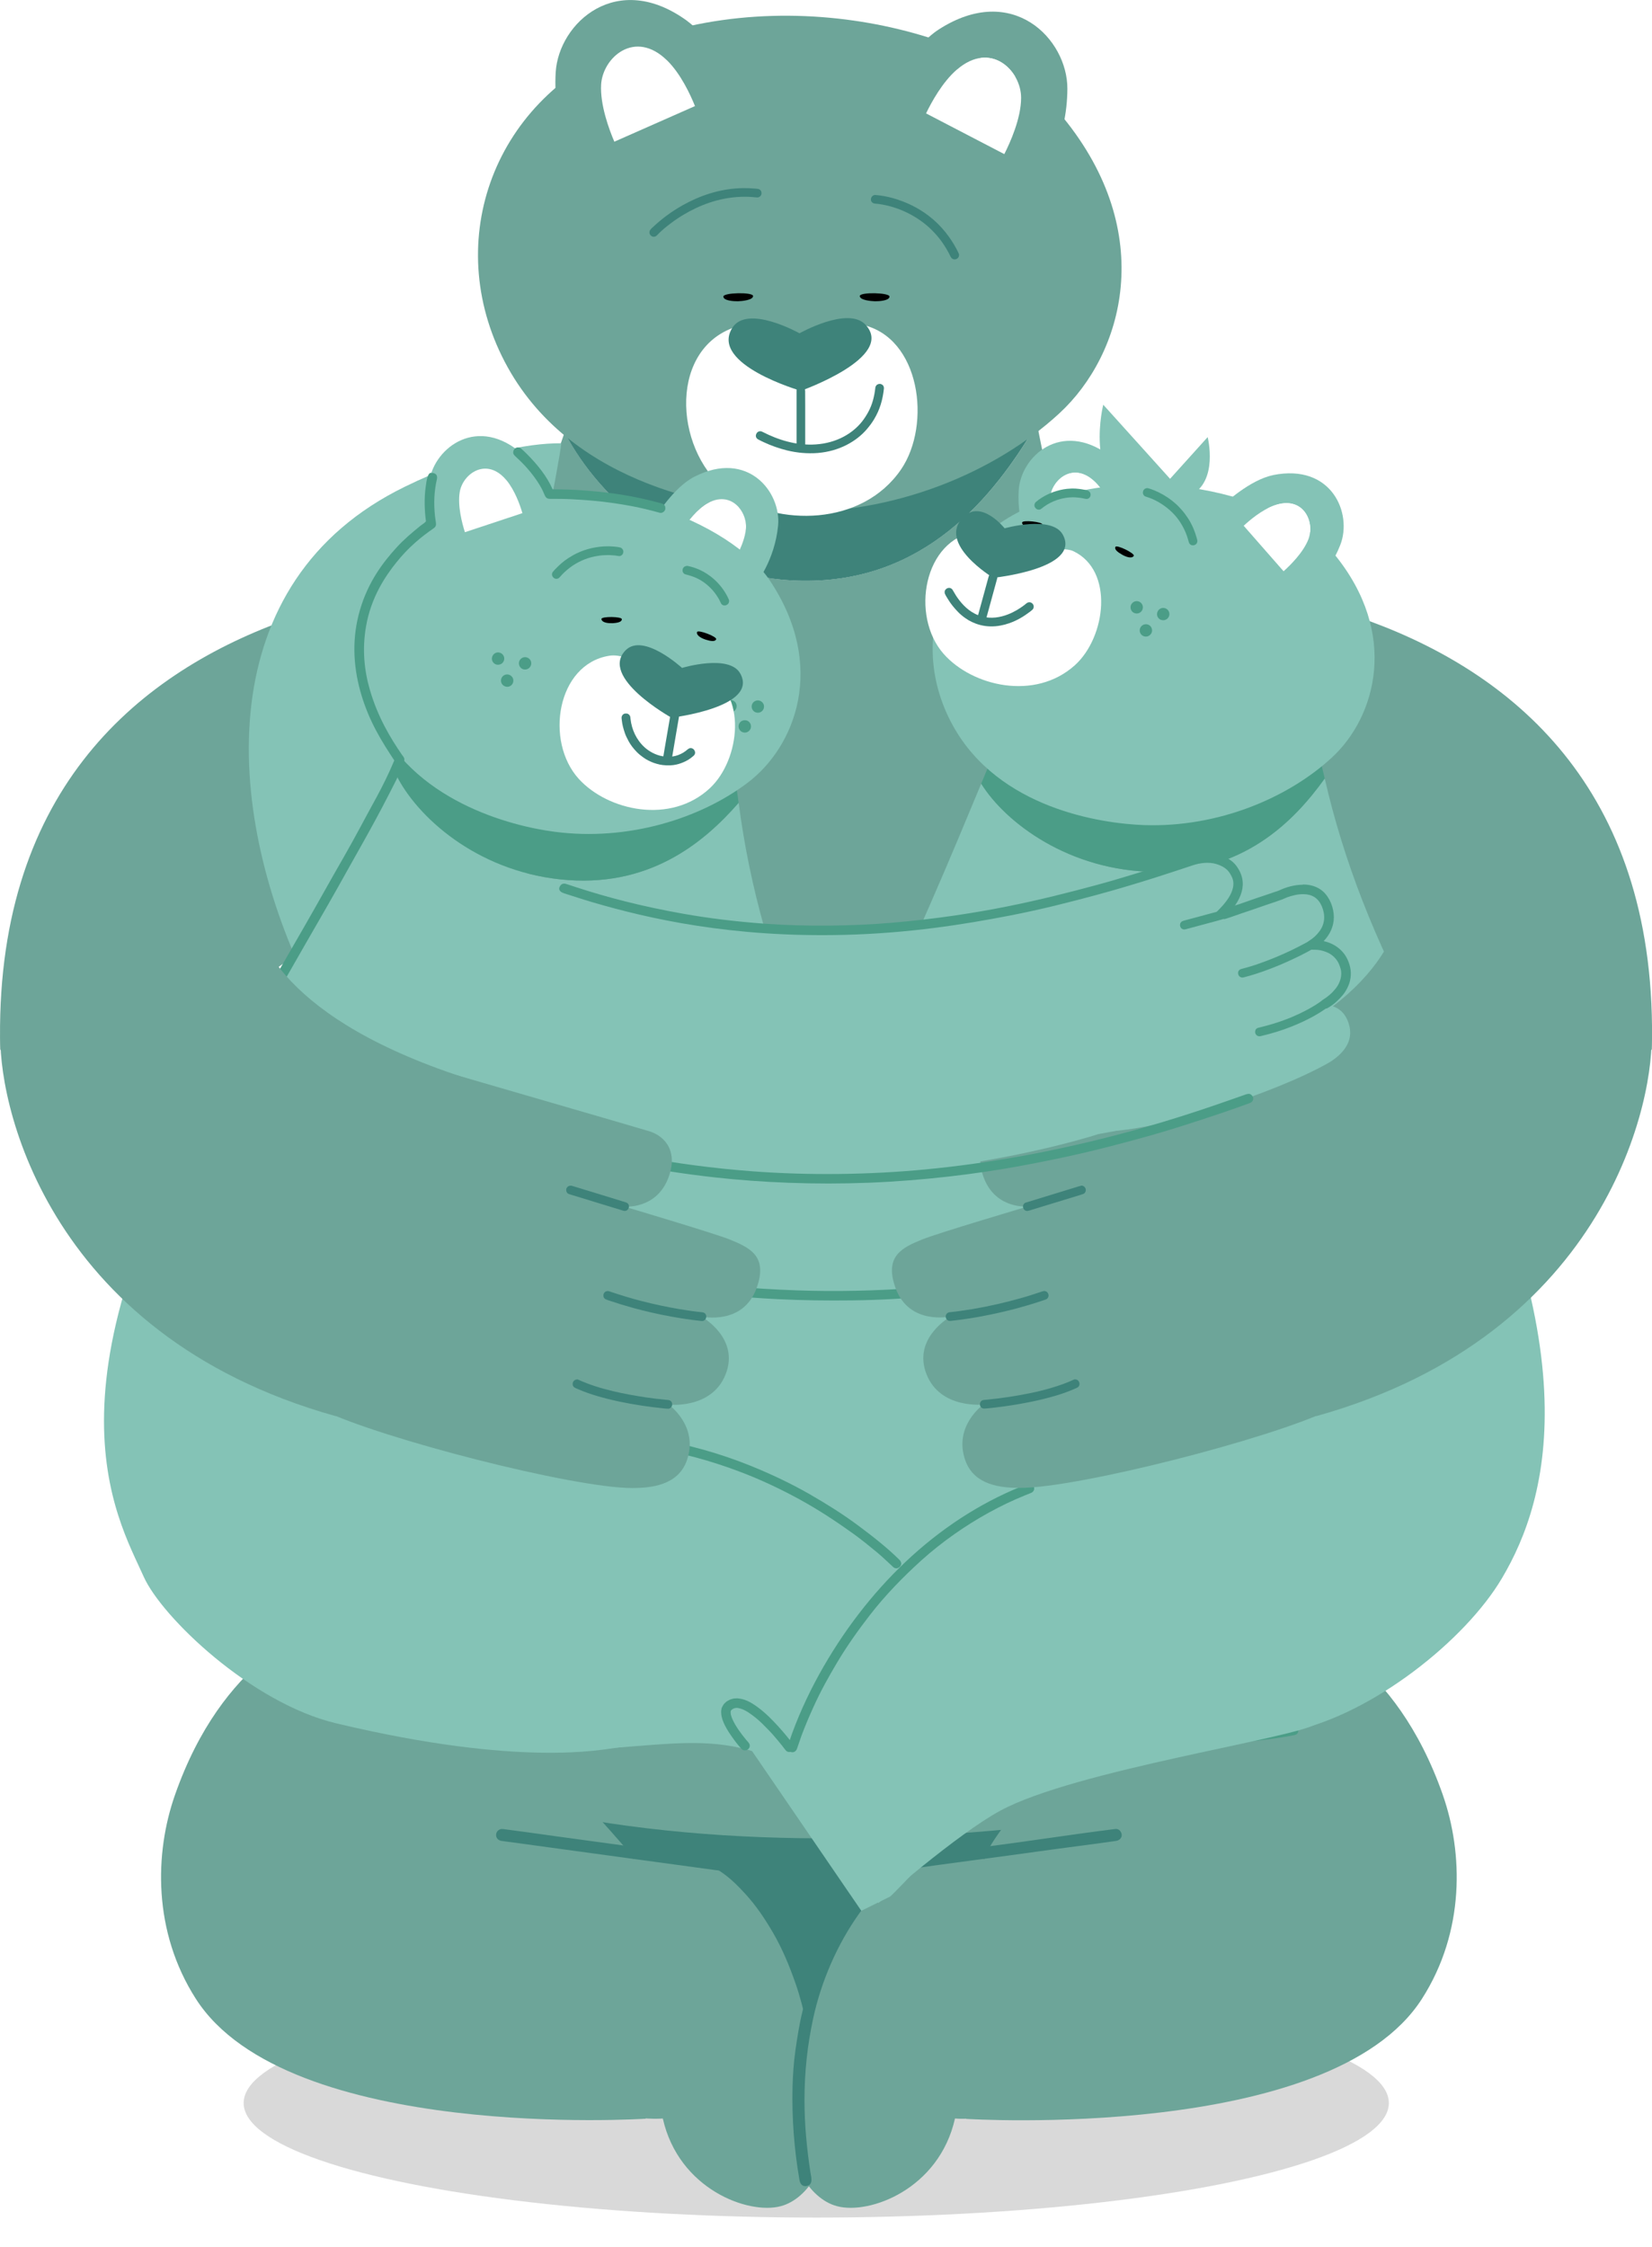 <?xml version="1.0" encoding="UTF-8"?>
<svg xmlns="http://www.w3.org/2000/svg" width="339" height="461" viewBox="0 0 339 461" fill="none">
  <g filter="url(#filter0_f_83_134)">
    <ellipse cx="167.5" cy="431.5" rx="117.5" ry="23.5" fill="black" fill-opacity="0.15"></ellipse>
  </g>
  <g clip-path="url(#clip0_83_134)">
    <path d="M126.409 192.436C126.064 192.436 125.72 192.436 125.375 192.424V192.461L65.347 192.239C65.347 192.239 18.704 230.394 0.049 215.359C-2.66 110.86 115.13 117.516 126.323 119.251C137.516 120.974 145.372 124.456 151.886 130.977C158.412 137.498 162.451 146.493 162.451 156.447C162.451 166.401 158.412 175.395 151.886 181.916C145.36 188.437 136.358 192.461 126.409 192.461V192.436Z" fill="#6DA599"></path>
    <path d="M273.653 192.239L213.625 192.461V192.424C213.28 192.424 212.935 192.436 212.591 192.436C202.641 192.436 193.628 188.413 187.114 181.891C180.588 175.37 176.549 166.364 176.549 156.422C176.549 146.48 180.588 137.474 187.114 130.953C193.64 124.431 201.496 120.962 212.689 119.227C223.882 117.492 341.66 110.835 338.963 215.334C320.308 230.382 273.665 192.215 273.665 192.215L273.653 192.239Z" fill="#6DA599"></path>
    <path d="M204.094 415.928C200.351 416.937 174.505 422.744 124.796 416.851C102.14 413.221 72.021 380.074 67.81 371.768C55.004 346.557 34.576 304.17 80.443 185.398C95.503 146.406 108.185 111.266 115.869 88.688C122.777 102.296 140.754 118.845 164.704 119.153C189.638 119.473 203.873 102.173 212.8 86.916C222.146 136.994 246.859 182.802 264.541 249.17C279.514 305.363 275.34 333.306 262.829 363.192C256.796 377.613 226.345 409.948 204.107 415.928H204.094Z" fill="#6DA599"></path>
    <path d="M212.788 86.928C203.861 102.186 189.639 119.497 164.692 119.165C140.742 118.858 122.765 102.296 115.857 88.7C119.366 78.377 121.866 70.662 124.131 66.885C141.998 37.208 200.647 46.263 208.121 68.645C210.325 75.252 211.421 79.681 212.788 86.928Z" fill="#3E837A"></path>
    <path d="M204.058 415.03C204.058 415.03 204.181 415.03 204.23 415.03C204.341 415.042 204.575 415.14 204.612 415.165C204.956 415.399 204.981 415.669 204.981 415.915C204.981 416.137 204.907 416.346 204.71 416.555C204.525 416.752 203.922 416.888 203.22 417.047C200.093 417.786 195.869 418.475 191.128 419.016C186.634 419.533 181.61 419.927 176.094 420.136C164.187 420.603 151.935 420.16 141.247 419.336C136.161 418.942 131.211 418.475 126.742 417.958C126.114 417.884 125.289 417.81 124.735 417.724C124.304 417.663 124.07 417.441 124.033 417.355C123.91 417.097 123.811 416.814 123.947 416.543C124.02 416.408 124.008 416.235 124.254 416.112C124.365 416.051 124.451 415.891 125.055 415.965C125.72 416.039 126.385 416.112 127.062 416.198C136.088 417.232 147.416 418.192 158.83 418.45C162.044 418.524 165.209 418.561 168.546 418.524C178.618 418.426 187.287 417.786 194.589 416.777C197.63 416.358 200.364 415.866 202.555 415.35C203.06 415.239 203.503 415.116 204.07 414.993L204.058 415.03Z" fill="#3E837A"></path>
    <path d="M166.588 412.015C140.791 411.486 105.846 370.452 105.846 370.452C146.468 379.889 189.38 378.302 231.184 372.482C231.184 372.482 200.191 412.692 166.588 412.015Z" fill="#3E837A"></path>
    <path d="M35.894 368.323C45.757 340.122 63.98 334.499 67.046 331.78C79.2 320.965 129.869 380.947 129.869 380.947L132.504 434.716C132.504 434.716 58.981 439.502 40.191 410.12C31.338 396.29 31.732 380.197 35.894 368.323Z" fill="#6DA599"></path>
    <path d="M136.026 434.679C135.435 434.716 134.856 434.728 134.241 434.728C126.828 434.667 120.142 431.603 115.315 426.706C110.488 421.809 107.545 415.079 107.607 407.659C107.668 400.24 110.722 393.559 115.635 388.748C115.992 388.391 116.349 388.059 116.731 387.727C121.521 383.519 127.813 380.984 134.684 381.033C135.299 381.046 135.927 381.07 136.531 381.119C136.531 381.119 143.562 381.932 147.207 382.584C152.206 383.494 170.011 406.884 170.06 436.931C170.06 443.107 166.206 451.081 160.209 452.668C153.511 454.452 139.264 449.149 136.014 434.679H136.026Z" fill="#6DA599"></path>
    <path d="M102.866 375.275C103.125 375.263 103.395 375.3 103.642 375.337C107.089 375.779 110.537 376.272 113.985 376.752C120.486 377.65 127 378.523 133.502 379.421C137.861 380.024 142.257 380.578 146.603 381.206C147.157 381.292 148.241 381.353 148.647 381.587C149.657 382.178 150.704 383.002 151.504 383.703C154.114 386.004 156.355 388.576 158.178 391.209C163.177 398.468 165.997 406.134 167.77 413.898C167.905 414.5 168.238 415.374 167.967 415.952C167.856 416.198 167.511 416.58 167.093 416.654C165.923 416.838 165.701 415.891 165.578 415.399C164.889 412.569 164.236 409.763 163.251 406.97C162.032 403.476 160.604 399.969 158.646 396.586C157.07 393.879 155.235 391.073 152.92 388.563C151.418 386.927 149.743 385.217 147.638 383.863C147.465 383.753 147.133 383.753 146.886 383.716C136.666 382.301 126.422 380.947 116.214 379.532C112.618 379.028 109.023 378.56 105.415 378.056C104.59 377.945 103.703 377.847 102.878 377.711C101.45 377.477 101.438 375.558 102.854 375.275H102.866Z" fill="#3E837A"></path>
    <path d="M296.088 368.323C300.237 380.209 300.644 396.29 291.79 410.12C272.988 439.502 198.258 434.753 198.258 434.753L202.1 380.75C202.1 380.75 213.933 355.367 264.935 331.768C267.989 334.487 286.212 340.11 296.088 368.311V368.323Z" fill="#6DA599"></path>
    <path d="M171.772 452.668C165.775 451.081 161.909 443.107 161.921 436.931C161.97 406.884 179.776 383.494 184.775 382.584C188.42 381.919 195.451 381.119 195.451 381.119C196.054 381.07 196.682 381.046 197.298 381.033C204.168 380.984 210.461 383.506 215.25 387.727C215.632 388.059 215.989 388.391 216.346 388.748C221.259 393.559 224.313 400.24 224.375 407.659C224.436 415.079 221.493 421.809 216.667 426.706C211.852 431.603 205.166 434.667 197.741 434.728C197.137 434.728 196.559 434.728 195.968 434.679C192.717 449.149 178.458 454.452 171.772 452.668Z" fill="#6DA599"></path>
    <path d="M228.943 375.263C229.251 375.25 229.62 375.373 229.817 375.62C230.568 376.505 230.1 377.564 228.98 377.724C223.747 378.486 218.501 379.114 213.256 379.852C203.787 381.193 194.293 382.362 184.836 383.74C184.393 383.802 184.282 383.949 183.937 384.232C181.068 386.521 178.507 389.56 176.402 392.488C171.809 398.887 168.484 406.614 166.859 414.181C165.677 419.705 165.086 425.094 165.086 430.902C165.086 435.947 165.554 440.72 166.28 445.593C166.403 446.467 166.933 447.98 165.837 448.435C164.876 448.829 164.224 448.263 164.064 447.34C162.98 441.102 162.475 434.691 162.635 428.183C162.697 425.71 162.882 423.089 163.226 420.677C163.62 417.958 164.027 415.313 164.679 412.655C165.344 409.973 166.132 407.426 167.093 404.817C168.558 400.818 170.54 396.881 172.868 393.288C175.17 389.708 178.138 385.992 181.438 383.15C182.115 382.559 183.088 381.525 183.974 381.39C185.55 381.144 187.139 380.96 188.715 380.75C192.914 380.197 197.113 379.557 201.312 379.028C210.534 377.883 219.708 376.407 228.943 375.263Z" fill="#3E837A"></path>
    <path d="M127.899 9.585C163.362 -5.02 204.969 7.961 218.132 24.079C237.562 47.863 230.544 72.68 217.381 84.812C204.23 96.944 183.334 105.741 161.268 104.991C148.389 104.548 117.876 100.032 104.184 75.363C90.491 50.693 100.49 20.868 127.887 9.573L127.899 9.585Z" fill="#6DA599"></path>
    <path d="M150.236 67.353C155.789 65.224 163.904 70.589 163.904 70.589C163.904 70.589 173.2 65.852 176.845 66.614C188.863 69.161 191.19 87.088 184.91 96.304C176.894 108.042 159.532 108.018 149.842 101.25C138.526 93.351 136.937 72.447 150.223 67.34L150.236 67.353Z" fill="white"></path>
    <path d="M182.534 60.856C182.509 61.693 180.391 61.828 179.554 61.816C178.717 61.791 176.414 61.582 176.439 60.733C176.463 59.896 182.558 60.019 182.534 60.856Z" fill="black"></path>
    <path d="M152.563 38.598C153.314 38.598 154.053 38.623 154.779 38.684C155.001 38.696 155.321 38.721 155.53 38.758C155.85 38.819 155.887 38.893 156.06 39.041C156.158 39.127 156.183 39.225 156.22 39.324C156.269 39.435 156.257 39.521 156.269 39.644C156.269 39.755 156.245 39.853 156.208 39.951C156.183 40.062 156.097 40.148 156.023 40.247C155.961 40.333 155.838 40.382 155.715 40.456C155.592 40.517 155.37 40.517 155.21 40.505C154.188 40.394 153.178 40.345 152.107 40.382C147.404 40.542 143.414 42.178 140.237 44.073C139.301 44.627 138.439 45.218 137.627 45.833C136.728 46.51 135.841 47.235 135.102 47.986C134.955 48.134 134.795 48.331 134.622 48.441C134.536 48.503 134.474 48.527 134.351 48.552C134.13 48.589 134.142 48.601 133.933 48.552C133.773 48.515 133.736 48.466 133.637 48.392C133.514 48.306 133.477 48.244 133.403 48.146C133.342 48.047 133.329 47.986 133.292 47.888C133.255 47.74 133.268 47.642 133.292 47.494C133.329 47.186 133.674 46.879 133.957 46.62C135.681 44.996 137.676 43.47 140.102 42.105C143.476 40.222 147.699 38.647 152.563 38.598Z" fill="#3E837A"></path>
    <path d="M179.677 40.013C180.896 40.111 182.078 40.333 183.223 40.653C185.981 41.428 188.42 42.646 190.525 44.245C191.855 45.255 193.049 46.436 194.01 47.642C194.835 48.687 195.611 49.819 196.202 50.951C196.399 51.32 196.62 51.714 196.768 52.096C196.83 52.268 196.793 52.403 196.768 52.588C196.743 52.698 196.694 52.772 196.62 52.871C196.559 52.969 196.485 53.006 196.386 53.08C196.288 53.154 196.202 53.166 196.078 53.203C195.943 53.24 195.857 53.227 195.709 53.203C195.611 53.203 195.537 53.141 195.463 53.105C195.253 52.994 195.155 52.834 195.069 52.661C194.552 51.591 193.948 50.57 193.234 49.561C192.618 48.7 191.88 47.863 191.092 47.088C188.395 44.455 184.492 42.412 180.256 41.846C180.009 41.809 179.751 41.809 179.505 41.772C179.209 41.723 179.148 41.674 178.951 41.514C178.852 41.428 178.827 41.354 178.778 41.256C178.729 41.157 178.729 41.071 178.717 40.973C178.717 40.837 178.729 40.751 178.766 40.628C178.803 40.505 178.852 40.431 178.926 40.333C179 40.222 179.074 40.185 179.197 40.111C179.345 40.013 179.505 40.001 179.689 40.001L179.677 40.013Z" fill="#3E837A"></path>
    <path d="M180.551 78.758C180.625 78.758 180.699 78.783 180.773 78.808C180.933 78.857 180.97 78.894 181.093 78.98C181.364 79.177 181.413 79.546 181.376 79.804C181.142 81.958 180.576 84.037 179.357 86.043C178.926 86.769 178.409 87.445 177.818 88.134C175.737 90.534 172.252 92.588 167.807 92.945C165.677 93.117 163.46 92.896 161.502 92.416C159.828 91.998 158.239 91.432 156.811 90.767C156.405 90.57 155.912 90.361 155.543 90.14C155.136 89.894 155.038 89.5 155.149 89.156C155.186 89.02 155.235 88.934 155.333 88.799C155.407 88.688 155.481 88.651 155.617 88.577C155.727 88.503 155.838 88.491 155.986 88.479C156.171 88.454 156.417 88.59 156.552 88.651C159.582 90.201 163.386 91.469 167.413 91.186C171.76 90.89 174.998 88.885 176.882 86.51C177.387 85.87 177.781 85.243 178.15 84.578C179.024 82.991 179.418 81.318 179.615 79.632C179.64 79.386 179.689 79.238 179.874 79.029C179.973 78.918 180.022 78.894 180.194 78.832C180.317 78.771 180.428 78.783 180.576 78.771L180.551 78.758Z" fill="#3E837A"></path>
    <path d="M164.322 79.3C164.408 79.3 164.495 79.337 164.593 79.349C164.667 79.349 164.741 79.398 164.815 79.448C164.852 79.472 164.913 79.484 164.95 79.521C165.012 79.583 165.073 79.681 165.123 79.767C165.159 79.804 165.184 79.878 165.196 79.964C165.209 80.013 165.221 80.186 165.221 80.247C165.221 81.219 165.221 82.204 165.233 83.176C165.233 83.68 165.233 84.185 165.233 84.689C165.233 85.231 165.233 85.772 165.233 86.301C165.233 86.695 165.233 87.088 165.233 87.482C165.233 87.63 165.233 87.802 165.233 87.937C165.233 88.282 165.233 88.639 165.233 88.996C165.233 89.266 165.233 89.549 165.233 89.82C165.233 90.177 165.233 90.546 165.233 90.903C165.233 91.161 165.233 91.432 165.233 91.69C165.233 91.85 165.233 92.01 165.233 92.17C165.233 92.207 165.184 92.355 165.172 92.367C165.123 92.453 165.061 92.527 164.999 92.601C164.95 92.662 164.889 92.687 164.852 92.711C164.802 92.736 164.741 92.785 164.692 92.81C164.618 92.834 164.544 92.834 164.458 92.847C164.334 92.871 164.199 92.834 164.076 92.822C164.014 92.822 163.953 92.761 163.879 92.724C163.842 92.699 163.78 92.687 163.743 92.638C163.682 92.564 163.633 92.478 163.571 92.404C163.534 92.355 163.522 92.305 163.497 92.219C163.473 92.158 163.46 92.022 163.46 91.924C163.46 91.641 163.46 91.37 163.46 91.1C163.46 90.46 163.46 89.82 163.46 89.192C163.46 88.405 163.46 87.618 163.46 86.83C163.46 86.412 163.46 85.981 163.46 85.575C163.46 85.218 163.46 84.849 163.46 84.492C163.46 84.222 163.46 83.939 163.46 83.668C163.46 83.225 163.46 82.757 163.46 82.327C163.46 82.068 163.46 81.798 163.46 81.527C163.46 81.182 163.46 80.826 163.46 80.469C163.46 80.321 163.46 80.198 163.46 80.063C163.46 79.94 163.485 79.927 163.509 79.841C163.534 79.755 163.559 79.731 163.596 79.681C163.633 79.632 163.694 79.521 163.731 79.497C163.805 79.448 163.867 79.411 163.94 79.374C164.076 79.3 164.199 79.312 164.334 79.275L164.322 79.3Z" fill="#3E837A"></path>
    <path d="M150.26 67.291C153.326 62.345 164.064 68.386 164.064 68.386C164.064 68.386 174.025 62.763 177.608 66.627C183.827 73.32 164.335 80.186 164.335 80.186C164.335 80.186 145.594 74.797 150.26 67.291Z" fill="#3E837A"></path>
    <path d="M151.418 61.816C150.581 61.828 148.463 61.705 148.438 60.856C148.413 60.019 154.521 59.896 154.533 60.733C154.558 61.57 152.255 61.791 151.418 61.816Z" fill="black"></path>
    <path d="M206.089 31.634C207.308 29.235 209.525 24.264 209.537 20.08C209.537 14.507 203.331 8.281 196.362 14.297C193.394 16.857 191.153 20.979 190.033 23.292L182.263 19.256C182.263 19.256 186.757 9.831 192.68 6.017C207.801 -3.691 219.043 8.059 219.031 18.161C219.018 28.619 214.192 35.842 214.192 35.842L206.102 31.634H206.089Z" fill="#6DA599"></path>
    <path d="M196.362 14.285C203.331 8.268 209.549 14.507 209.537 20.068C209.537 24.264 207.308 29.222 206.089 31.622L190.033 23.267C191.153 20.954 193.394 16.832 196.362 14.273V14.285Z" fill="white"></path>
    <path d="M141.075 4.356C146.739 8.514 150.63 18.222 150.63 18.222L142.626 21.766C141.666 19.379 139.683 15.134 136.888 12.378C130.313 5.931 123.725 11.763 123.368 17.312C123.109 21.495 125.006 26.589 126.077 29.062L117.728 32.754C117.728 32.754 113.382 25.236 114.034 14.802C114.662 4.712 126.619 -6.287 141.099 4.356H141.075Z" fill="#6DA599"></path>
    <path d="M136.876 12.378C139.671 15.122 141.653 19.367 142.614 21.766L126.065 29.075C125.006 26.602 123.109 21.508 123.356 17.324C123.7 11.775 130.3 5.943 136.876 12.39V12.378Z" fill="white"></path>
    <path d="M232.464 103.059C222.54 98.285 226.394 83.04 226.394 83.04L241.897 100.229C241.897 100.229 238.572 105.545 232.464 103.059Z" fill="#84C3B6"></path>
    <path d="M247.819 89.685C247.819 89.685 250.134 98.826 244.187 101.693C240.53 103.182 238.523 99.995 238.523 99.995L247.819 89.685Z" fill="#84C3B6"></path>
    <path d="M227.638 93.413C231.529 96.267 234.201 102.936 234.201 102.936L228.697 105.36C228.032 103.724 226.677 100.807 224.756 98.925C220.25 94.496 215.718 98.494 215.472 102.321C215.287 105.188 216.605 108.694 217.319 110.392L211.593 112.927C211.593 112.927 208.601 107.772 209.045 100.598C209.476 93.683 217.689 86.116 227.638 93.425V93.413Z" fill="#84C3B6"></path>
    <path d="M224.744 98.937C226.665 100.82 228.032 103.736 228.684 105.372L217.307 110.405C216.58 108.707 215.275 105.2 215.46 102.333C215.694 98.519 220.237 94.508 224.744 98.937Z" fill="white"></path>
    <path d="M271.843 159.732C275.697 176.576 282.137 193.101 291.569 210.351C327.167 275.403 317.895 307.455 308.217 323.807C300.632 336.64 281.694 351.565 265.514 355.121C262.78 355.712 243.99 359.181 207.838 355.675C191.35 353.521 170.085 337.391 165.628 329.516C158.966 317.79 138.747 291.3 175.589 218.213C187.164 195.241 195.758 174.201 201.349 160.79C206.373 168.861 219.449 178.692 236.873 178.889C254.998 179.074 265.354 168.788 271.843 159.732Z" fill="#84C3B6"></path>
    <path d="M271.843 159.732C265.354 168.788 254.998 179.074 236.873 178.889C219.449 178.692 206.372 168.861 201.349 160.79C203.898 154.662 205.72 150.073 207.382 147.834C220.385 130.214 263.026 135.579 268.457 148.88C270.057 152.805 270.858 155.438 271.843 159.732Z" fill="#4B9D87"></path>
    <path d="M265.526 354.223C265.526 354.223 265.723 354.223 265.76 354.235C265.821 354.247 266.055 354.37 266.068 354.395C266.142 354.469 266.265 354.555 266.277 354.641C266.351 354.863 266.486 355.084 266.388 355.318C266.351 355.404 266.388 355.515 266.289 355.601C266.166 355.724 266.129 355.908 265.624 356.007C264.085 356.327 262.349 356.597 260.367 356.856C253.422 357.754 244.409 358.197 235.223 358.099C225.729 357.988 216.987 357.422 208.86 356.671C208.146 356.61 207.542 356.573 207.345 356.437C207.234 356.364 207.124 356.277 207.087 356.204C207.037 356.105 206.951 355.994 206.951 355.896C206.951 355.625 206.951 355.367 207.136 355.121C207.197 355.035 207.284 354.924 207.493 354.838C207.653 354.776 207.825 354.776 208.146 354.813C210.978 355.084 213.896 355.342 216.987 355.552C218.686 355.675 220.336 355.773 222.072 355.871C225.889 356.093 229.817 356.228 233.881 356.29C236.479 356.327 239.126 356.327 241.712 356.29C250.344 356.154 258.507 355.478 264.147 354.481C264.615 354.395 264.997 354.297 265.514 354.223H265.526Z" fill="#4B9D87"></path>
    <path d="M211.852 103.76C236.208 93.733 264.787 102.653 273.825 113.727C287.161 130.054 282.346 147.108 273.308 155.438C264.27 163.768 249.925 169.809 234.779 169.292C225.938 168.984 204.981 165.884 195.574 148.941C186.166 131.998 193.037 111.512 211.852 103.76Z" fill="#84C3B6"></path>
    <path d="M235.444 100.155C235.58 100.155 235.715 100.205 235.838 100.241C237.168 100.66 238.424 101.287 239.606 102.075C240.136 102.432 240.616 102.801 241.096 103.219C241.552 103.6 241.958 104.031 242.365 104.474C242.894 105.052 243.362 105.692 243.793 106.344C244.039 106.713 244.273 107.119 244.47 107.526C244.643 107.87 244.827 108.239 244.963 108.596C245.172 109.137 245.381 109.679 245.529 110.245C245.603 110.515 245.726 110.835 245.701 111.106C245.701 111.229 245.628 111.352 245.591 111.463C245.566 111.524 245.443 111.623 245.394 111.684C245.307 111.77 245.197 111.795 245.086 111.844C244.987 111.893 244.889 111.881 244.79 111.893C244.667 111.893 244.569 111.869 244.458 111.832C244.347 111.807 244.285 111.721 244.199 111.66C244.052 111.537 243.978 111.352 243.928 111.168C243.818 110.737 243.694 110.343 243.547 109.913C243.263 109.088 242.882 108.313 242.438 107.562C241.774 106.43 240.875 105.372 239.865 104.523C238.695 103.527 237.353 102.702 235.912 102.161C235.605 102.05 235.297 101.964 234.989 101.841C234.816 101.779 234.73 101.644 234.632 101.496C234.57 101.41 234.57 101.3 234.533 101.201C234.509 101.078 234.533 100.98 234.546 100.869C234.558 100.758 234.632 100.648 234.681 100.537C234.706 100.488 234.927 100.291 234.964 100.266C235.124 100.217 235.272 100.143 235.432 100.155H235.444Z" fill="#4B9D87"></path>
    <path d="M232.846 125.809C232.514 125.699 232.255 125.465 232.12 125.17C231.984 124.874 231.947 124.53 232.058 124.198C232.169 123.878 232.415 123.619 232.698 123.472C232.994 123.324 233.339 123.299 233.671 123.41C234.004 123.521 234.25 123.755 234.398 124.05C234.545 124.345 234.57 124.69 234.459 125.022C234.348 125.354 234.102 125.613 233.819 125.748C233.523 125.896 233.179 125.92 232.846 125.809Z" fill="#4B9D87"></path>
    <path d="M238.289 127.212C237.956 127.089 237.698 126.855 237.55 126.56C237.415 126.277 237.39 125.92 237.501 125.6C237.612 125.268 237.845 125.01 238.141 124.862C238.424 124.714 238.781 124.69 239.101 124.8C239.434 124.911 239.692 125.145 239.84 125.44C239.976 125.723 240.013 126.08 239.902 126.4C239.791 126.732 239.557 126.991 239.262 127.126C238.978 127.274 238.621 127.298 238.289 127.187V127.212Z" fill="#4B9D87"></path>
    <path d="M234.73 130.546C234.398 130.436 234.139 130.202 234.004 129.907C233.856 129.611 233.831 129.267 233.942 128.935C234.053 128.615 234.299 128.356 234.582 128.209C234.878 128.073 235.235 128.036 235.555 128.147C235.888 128.258 236.146 128.492 236.282 128.787C236.417 129.082 236.466 129.427 236.343 129.759C236.232 130.091 235.986 130.337 235.691 130.485C235.407 130.633 235.05 130.657 234.73 130.546Z" fill="#4B9D87"></path>
    <path d="M232.649 114.047C232.391 114.576 231.381 114.428 230.359 113.862C229.337 113.296 228.635 112.73 228.894 112.213C229.152 111.697 232.908 113.542 232.662 114.047H232.649Z" fill="black"></path>
    <path d="M209.746 107.206C209.808 106.64 213.97 107.07 213.908 107.636C213.847 108.215 212.849 108.424 211.692 108.251C210.534 108.079 209.685 107.784 209.746 107.206Z" fill="black"></path>
    <path d="M220.336 100.241C220.52 100.241 220.73 100.241 220.914 100.266C221.284 100.303 221.666 100.328 222.035 100.401C222.22 100.426 222.417 100.463 222.601 100.5C222.897 100.574 223.353 100.648 223.5 100.832C223.55 100.894 223.673 101.004 223.697 101.066C223.722 101.152 223.759 101.238 223.783 101.324C223.808 101.423 223.783 101.558 223.783 101.656C223.783 101.706 223.759 101.743 223.747 101.792C223.722 101.853 223.685 101.964 223.648 102.013C223.586 102.075 223.513 102.161 223.451 102.222C223.414 102.259 223.266 102.309 223.205 102.333C223.131 102.358 223.131 102.37 223.045 102.37C222.922 102.37 222.811 102.37 222.7 102.345C222.466 102.296 222.244 102.235 222.01 102.198C221.838 102.161 221.666 102.136 221.493 102.124C220.914 102.05 220.323 102.013 219.72 102.05C219.117 102.075 218.55 102.161 217.984 102.284C217.627 102.37 217.245 102.481 216.9 102.592C215.891 102.948 215.041 103.391 214.278 103.933C214.081 104.068 213.908 104.203 213.736 104.351C213.662 104.413 213.453 104.56 213.329 104.56C213.268 104.56 213.046 104.585 212.997 104.56C212.935 104.536 212.738 104.474 212.701 104.437C212.603 104.351 212.492 104.265 212.431 104.166C212.394 104.105 212.32 103.994 212.307 103.933C212.283 103.859 212.283 103.773 212.27 103.699C212.258 103.625 212.27 103.564 212.295 103.49C212.32 103.428 212.32 103.342 212.357 103.281C212.406 103.17 212.504 103.047 212.615 102.961C212.775 102.825 212.948 102.69 213.12 102.555C213.97 101.939 215.004 101.361 216.149 100.955C217.023 100.648 217.935 100.414 218.932 100.303C219.166 100.278 219.4 100.266 219.634 100.254C219.88 100.229 220.139 100.229 220.41 100.241H220.336Z" fill="#4B9D87"></path>
    <path d="M261.204 97.485C273.296 95.037 277.569 105.36 275.032 111.82C272.409 118.513 267.533 121.934 267.533 121.934L263.408 117.221C264.787 115.991 267.447 113.358 268.494 110.688C269.885 107.119 267.472 101.595 261.512 103.711C258.975 104.609 256.513 106.689 255.22 107.895L251.255 103.379C251.255 103.379 256.476 98.457 261.216 97.498L261.204 97.485Z" fill="#84C3B6"></path>
    <path d="M255.207 107.882C256.5 106.677 258.963 104.609 261.499 103.699C267.459 101.583 269.873 107.119 268.481 110.675C267.434 113.358 264.775 115.978 263.396 117.209L255.207 107.87V107.882Z" fill="white"></path>
    <path d="M200.388 109.064C204.882 108.436 209.882 113.813 209.882 113.813C209.882 113.813 217.676 111.881 220.225 113.075C228.647 117.024 226.973 130.731 220.557 136.502C212.394 143.847 199.526 140.833 193.64 134.164C186.757 126.351 189.54 110.577 200.376 109.064H200.388Z" fill="white"></path>
    <path d="M194.601 120.629C194.699 120.629 194.81 120.629 194.909 120.629C194.983 120.629 195.118 120.716 195.192 120.752C195.34 120.814 195.463 120.986 195.524 121.109C195.918 121.811 196.337 122.5 196.867 123.176C197.889 124.481 199.342 125.908 201.546 126.498C203.38 126.991 205.252 126.695 206.89 126.043C208.146 125.551 209.242 124.874 210.202 124.148C210.424 123.976 210.67 123.718 210.965 123.607C211.076 123.57 211.212 123.57 211.323 123.57C211.421 123.57 211.52 123.632 211.606 123.656C211.717 123.705 211.79 123.779 211.864 123.841C211.975 123.939 212.012 124.038 212.061 124.148C212.111 124.222 212.148 124.468 212.123 124.554C212.086 124.702 212.049 124.911 211.914 125.047C211.729 125.231 211.52 125.391 211.31 125.551C210.104 126.462 208.7 127.335 207.05 127.889C206.483 128.086 205.942 128.233 205.338 128.344C203.934 128.615 202.482 128.59 201.127 128.233C199.957 127.926 198.948 127.434 198.098 126.831C197.568 126.462 197.064 126.043 196.645 125.613C195.808 124.764 195.069 123.853 194.515 122.918C194.305 122.573 194.059 122.204 193.911 121.847C193.825 121.651 193.838 121.491 193.862 121.294C193.862 121.195 193.948 121.109 193.998 121.023C194.059 120.912 194.145 120.863 194.244 120.777C194.33 120.703 194.478 120.679 194.601 120.629Z" fill="#3E837A"></path>
    <path d="M203.676 117.529C203.774 117.529 203.873 117.553 203.971 117.553C204.033 117.553 204.095 117.59 204.168 117.627C204.218 117.652 204.304 117.676 204.341 117.713C204.402 117.775 204.476 117.861 204.538 117.922C204.575 117.959 204.636 118.169 204.661 118.242C204.686 118.292 204.673 118.353 204.673 118.415C204.673 118.488 204.649 118.624 204.624 118.698C203.91 121.355 203.171 124.013 202.445 126.658C202.371 126.941 202.297 127.249 202.198 127.507C202.161 127.594 202.137 127.63 202.1 127.704C202.05 127.778 202.014 127.803 201.952 127.84C201.903 127.877 201.829 127.95 201.78 127.975C201.706 128 201.607 128.024 201.533 128.036C201.422 128.061 201.299 128.036 201.189 128.036C201.078 128.036 200.979 127.95 200.868 127.913C200.795 127.876 200.721 127.79 200.647 127.717C200.597 127.667 200.585 127.655 200.561 127.569C200.561 127.532 200.474 127.36 200.474 127.323C200.474 127.175 200.474 127.003 200.524 126.88C201.028 125.01 201.558 123.139 202.063 121.269C202.272 120.482 202.494 119.719 202.703 118.931C202.777 118.673 202.851 118.353 202.937 118.119C202.974 118.021 202.999 117.972 203.048 117.898C203.085 117.836 203.122 117.824 203.159 117.787C203.22 117.738 203.294 117.664 203.343 117.639C203.442 117.603 203.553 117.59 203.651 117.553L203.676 117.529Z" fill="#3E837A"></path>
    <path d="M203.811 118.55C203.811 118.55 192.114 111.5 197.729 106.037C201.423 102.444 206.151 108.399 206.151 108.399C206.151 108.399 215.891 105.655 218.095 109.703C221.924 116.729 203.799 118.562 203.799 118.562L203.811 118.55Z" fill="#3E837A"></path>
    <path d="M62.835 201.283C45.695 165.638 43.232 119.276 83.115 99.848C97.03 93.056 108.173 90.903 115.167 90.952C115.13 92.305 112.926 103.773 112.926 103.773C112.926 103.773 107.348 191.821 107.299 192.178C106.499 198.957 66.443 208.801 62.835 201.295V201.283Z" fill="#84C3B6"></path>
    <path d="M144.436 103.736C142.244 105.286 140.434 107.956 139.523 109.457L134.475 106.184C134.475 106.184 138.156 100.032 142.466 97.83C153.437 92.195 160.345 100.955 159.668 107.87C158.966 115.019 155.186 119.645 155.186 119.645L149.928 116.237C150.913 114.674 152.76 111.426 153.043 108.559C153.413 104.757 149.583 100.082 144.412 103.736H144.436Z" fill="#84C3B6"></path>
    <path d="M144.436 103.736C149.608 100.082 153.437 104.757 153.068 108.559C152.785 111.426 150.938 114.674 149.953 116.237L139.535 109.457C140.447 107.944 142.257 105.286 144.448 103.736H144.436Z" fill="white"></path>
    <path d="M68.992 353.595C51.519 349.436 33.184 331.768 29.491 323.512C23.999 311.183 6.415 282.884 50.14 213.673C63.882 191.919 74.459 171.802 81.305 158.994C85.529 167.52 97.596 178.557 114.921 180.427C132.948 182.359 144.251 173.119 151.578 164.727C153.782 181.867 158.609 198.933 166.342 217.02C195.5 285.197 183.186 316.203 171.981 331.546C163.189 343.58 142.897 356.622 126.471 358.603C123.688 358.923 106.942 362.651 69.004 353.595H68.992Z" fill="#84C3B6"></path>
    <path d="M88.546 146.677C103.186 130.387 145.113 139.836 149.238 153.592C150.457 157.652 151.011 160.347 151.565 164.727C144.239 173.119 132.935 182.359 114.909 180.427C97.584 178.557 85.516 167.52 81.293 158.994C84.421 153.137 86.686 148.744 88.533 146.677H88.546Z" fill="#4B9D87"></path>
    <path d="M97.251 103.244C122.457 95.603 150.039 107.23 157.981 119.116C169.679 136.649 163.239 153.149 153.449 160.581C143.66 168 128.798 172.639 113.763 170.658C104.996 169.514 84.433 164.407 76.712 146.64C68.98 128.861 77.796 109.137 97.263 103.231L97.251 103.244Z" fill="#84C3B6"></path>
    <path d="M149.78 146.148C149.435 146.123 149.127 145.951 148.918 145.693C148.721 145.447 148.598 145.115 148.635 144.77C148.66 144.426 148.832 144.118 149.091 143.909C149.337 143.7 149.669 143.589 150.026 143.626C150.371 143.663 150.667 143.835 150.876 144.081C151.085 144.327 151.196 144.659 151.159 145.004C151.122 145.361 150.95 145.668 150.704 145.865C150.457 146.062 150.113 146.185 149.768 146.136L149.78 146.148Z" fill="#4B9D87"></path>
    <path d="M155.395 146.234C155.05 146.197 154.742 146.037 154.533 145.779C154.336 145.533 154.213 145.201 154.25 144.856C154.275 144.512 154.447 144.204 154.706 143.995C154.952 143.798 155.284 143.675 155.629 143.712C155.986 143.749 156.282 143.921 156.491 144.167C156.7 144.413 156.811 144.745 156.774 145.09C156.75 145.434 156.577 145.742 156.319 145.951C156.072 146.16 155.74 146.271 155.395 146.234Z" fill="#4B9D87"></path>
    <path d="M152.711 150.307C152.354 150.27 152.058 150.098 151.849 149.852C151.652 149.606 151.529 149.273 151.566 148.916C151.59 148.572 151.775 148.264 152.021 148.055C152.28 147.858 152.6 147.748 152.957 147.785C153.314 147.809 153.622 147.981 153.819 148.24C154.028 148.486 154.139 148.818 154.102 149.163C154.078 149.519 153.893 149.815 153.647 150.024C153.4 150.233 153.068 150.344 152.723 150.307H152.711Z" fill="#4B9D87"></path>
    <path d="M107.631 137.375C107.287 137.338 106.979 137.178 106.77 136.92C106.572 136.662 106.462 136.342 106.486 135.985C106.511 135.64 106.683 135.333 106.942 135.124C107.188 134.927 107.521 134.804 107.865 134.841C108.222 134.878 108.518 135.05 108.727 135.296C108.937 135.542 109.047 135.874 109.011 136.219C108.974 136.576 108.801 136.871 108.555 137.08C108.309 137.289 107.976 137.4 107.619 137.363L107.631 137.375Z" fill="#4B9D87"></path>
    <path d="M102.09 136.391C101.733 136.366 101.438 136.194 101.228 135.948C101.019 135.69 100.908 135.37 100.945 135.013C100.982 134.668 101.155 134.361 101.401 134.152C101.647 133.942 101.98 133.832 102.324 133.869C102.681 133.906 102.977 134.078 103.186 134.324C103.383 134.57 103.506 134.902 103.469 135.247C103.445 135.591 103.26 135.899 103.014 136.108C102.755 136.305 102.435 136.416 102.078 136.391H102.09Z" fill="#4B9D87"></path>
    <path d="M103.95 140.907C103.605 140.87 103.297 140.697 103.088 140.451C102.891 140.205 102.768 139.873 102.805 139.528C102.842 139.172 103.014 138.864 103.26 138.667C103.519 138.47 103.839 138.347 104.196 138.384C104.541 138.421 104.849 138.593 105.058 138.852C105.267 139.098 105.378 139.43 105.341 139.775C105.304 140.119 105.132 140.427 104.886 140.636C104.627 140.833 104.307 140.956 103.95 140.919V140.907Z" fill="#4B9D87"></path>
    <path d="M125.03 134.545C129.512 133.844 134.598 139.159 134.598 139.159C134.598 139.159 142.331 137.117 144.904 138.261C153.388 142.088 151.96 155.856 145.667 161.725C137.639 169.206 124.759 166.388 118.763 159.806C111.756 152.091 114.256 136.243 125.043 134.545H125.03Z" fill="white"></path>
    <path d="M128.343 146.406C128.429 146.406 128.527 146.406 128.626 146.406C128.737 146.406 128.835 146.468 128.934 146.517C129.032 146.566 129.094 146.653 129.168 146.726C129.365 146.948 129.365 147.268 129.389 147.538C129.636 149.655 130.547 151.746 132.246 153.309C133.219 154.195 134.536 154.909 135.891 155.155C136.408 155.241 136.913 155.29 137.455 155.265C138.243 155.229 138.994 155.044 139.696 154.699C140.053 154.539 140.348 154.343 140.656 154.121C140.927 153.937 141.149 153.678 141.456 153.543C141.555 153.494 141.69 153.506 141.801 153.494C141.912 153.494 142.023 153.555 142.121 153.592C142.207 153.617 142.281 153.703 142.355 153.764C142.441 153.85 142.478 153.924 142.54 154.023C142.602 154.133 142.602 154.244 142.638 154.355C142.663 154.466 142.614 154.589 142.589 154.699C142.552 154.847 142.429 154.982 142.318 155.081C141.813 155.524 141.259 155.918 140.644 156.213C140.053 156.496 139.474 156.717 138.821 156.865C138.403 156.963 137.996 157.013 137.553 157.037C137.036 157.062 136.506 157.037 136.014 156.976C135.817 156.951 135.595 156.914 135.398 156.877C134.98 156.779 134.536 156.668 134.13 156.52C133.391 156.237 132.677 155.893 132.061 155.45C131.581 155.118 131.076 154.712 130.67 154.293C130.017 153.617 129.451 152.915 129.008 152.103C128.675 151.488 128.355 150.861 128.158 150.208C127.912 149.458 127.702 148.695 127.616 147.908C127.591 147.649 127.518 147.329 127.567 147.071C127.591 146.948 127.653 146.862 127.715 146.751C127.776 146.64 127.862 146.591 127.961 146.517C128.059 146.443 128.207 146.431 128.318 146.394L128.343 146.406Z" fill="#3E837A"></path>
    <path d="M138.267 146.05C138.267 146.05 138.366 146.05 138.415 146.05C138.476 146.05 138.563 146.037 138.612 146.05C138.698 146.074 138.784 146.111 138.87 146.136C138.932 146.16 138.969 146.197 139.018 146.234C139.055 146.259 139.154 146.333 139.178 146.382C139.228 146.468 139.265 146.566 139.314 146.665C139.338 146.702 139.338 146.776 139.338 146.825C139.338 146.886 139.338 147.034 139.326 147.108C139.104 148.412 138.883 149.692 138.661 150.996C138.39 152.645 138.107 154.293 137.824 155.93C137.799 156.028 137.787 156.102 137.762 156.201C137.738 156.287 137.713 156.324 137.676 156.397C137.639 156.459 137.59 156.496 137.553 156.533C137.516 156.582 137.442 156.656 137.405 156.68C137.331 156.717 137.245 156.742 137.171 156.767C137.06 156.803 136.95 156.791 136.839 156.791C136.765 156.791 136.703 156.767 136.629 156.742C136.58 156.717 136.494 156.717 136.445 156.68C136.371 156.631 136.309 156.557 136.235 156.508C136.174 156.459 136.125 156.336 136.075 156.237C136.051 156.164 136.051 156.151 136.026 156.053C136.014 155.942 136.026 155.819 136.038 155.721C136.137 155.118 136.235 154.515 136.334 153.924C136.531 152.792 136.716 151.66 136.913 150.541C137.097 149.519 137.257 148.486 137.442 147.465C137.491 147.206 137.528 146.923 137.59 146.677C137.615 146.603 137.664 146.456 137.701 146.419C137.762 146.345 137.836 146.296 137.898 146.234C138.009 146.123 138.132 146.136 138.255 146.074L138.267 146.05Z" fill="#3E837A"></path>
    <path d="M137.787 147.255C137.787 147.255 122.875 138.975 128.392 133.413C132.024 129.759 139.954 137.043 139.954 137.043C139.954 137.043 149.608 134.139 151.886 138.163C155.826 145.139 137.787 147.255 137.787 147.255Z" fill="#3E837A"></path>
    <path d="M124.833 112.09C125.055 112.09 125.277 112.09 125.498 112.115C125.868 112.14 126.262 112.164 126.619 112.213C126.865 112.25 127.136 112.287 127.358 112.361C127.542 112.423 127.641 112.558 127.739 112.669C127.825 112.755 127.838 112.866 127.887 112.964C127.924 113.062 127.912 113.173 127.912 113.272C127.912 113.382 127.862 113.493 127.825 113.604C127.788 113.702 127.702 113.801 127.616 113.887C127.555 113.961 127.419 114.01 127.308 114.059C127.247 114.096 127.124 114.108 127.05 114.096C126.754 114.071 126.496 114.01 126.2 113.973C125.511 113.899 124.821 113.874 124.107 113.911C123.38 113.936 122.715 114.034 122.026 114.17C120.13 114.551 118.406 115.388 117.1 116.348C116.448 116.84 115.845 117.357 115.327 117.91C115.13 118.119 114.958 118.341 114.749 118.538C114.687 118.599 114.638 118.636 114.552 118.685C114.49 118.722 114.281 118.759 114.195 118.771C114.145 118.771 113.924 118.735 113.874 118.71C113.837 118.71 113.591 118.55 113.567 118.513C113.505 118.439 113.37 118.292 113.357 118.218C113.333 118.144 113.271 118.009 113.271 117.935C113.271 117.775 113.283 117.566 113.394 117.418C113.554 117.209 113.751 116.987 113.936 116.791C114.712 115.991 115.561 115.191 116.62 114.514C117.187 114.157 117.741 113.825 118.356 113.53C120.228 112.619 122.494 112.078 124.846 112.09H124.833Z" fill="#4B9D87"></path>
    <path d="M125.56 127.864C124.39 127.913 123.43 127.594 123.417 127.003C123.417 126.437 127.604 126.474 127.604 127.052C127.604 127.63 126.717 127.827 125.547 127.877L125.56 127.864Z" fill="black"></path>
    <path d="M144.756 131.223C143.648 130.866 142.835 130.227 143.045 129.673C143.242 129.144 147.157 130.62 146.96 131.162C146.751 131.703 145.864 131.58 144.744 131.223H144.756Z" fill="black"></path>
    <path d="M140.951 116.101C141.05 116.101 141.148 116.126 141.235 116.138C141.764 116.261 142.281 116.397 142.774 116.594C142.946 116.655 143.131 116.729 143.291 116.79C143.66 116.963 144.054 117.135 144.399 117.332C144.855 117.603 145.298 117.873 145.717 118.193C146 118.402 146.259 118.612 146.517 118.845C147.638 119.842 148.537 121.011 149.214 122.29C149.325 122.487 149.411 122.696 149.509 122.893C149.571 123.004 149.645 123.262 149.62 123.373C149.595 123.459 149.571 123.644 149.534 123.718C149.485 123.779 149.386 123.939 149.337 123.976C149.263 124.025 149.189 124.075 149.115 124.124C149.041 124.185 148.906 124.198 148.82 124.222C148.709 124.247 148.561 124.222 148.463 124.21C148.389 124.21 148.266 124.099 148.204 124.075C148.13 124.025 148.069 123.964 148.019 123.902C147.945 123.792 147.896 123.656 147.835 123.545C147.712 123.275 147.576 123.016 147.428 122.758C147.157 122.29 146.862 121.872 146.517 121.441C146.037 120.839 145.483 120.309 144.867 119.805C144.313 119.362 143.673 118.956 143.008 118.648C142.663 118.488 142.294 118.329 141.937 118.218C141.579 118.095 141.222 117.996 140.853 117.898C140.693 117.861 140.57 117.824 140.434 117.75C140.323 117.689 140.262 117.578 140.188 117.492C140.126 117.418 140.102 117.295 140.077 117.197C140.04 117.086 140.077 116.975 140.077 116.864C140.077 116.754 140.139 116.655 140.188 116.557C140.225 116.458 140.336 116.372 140.41 116.298C140.471 116.237 140.607 116.2 140.693 116.163C140.779 116.126 140.853 116.126 140.951 116.114V116.101Z" fill="#4B9D87"></path>
    <path d="M103.9 98.494C99.837 93.659 94.936 97.202 94.333 100.98C93.877 103.81 94.838 107.427 95.404 109.187L89.457 111.143C89.457 111.143 86.982 105.717 88.115 98.63C89.211 91.776 98.113 85.034 107.311 93.277C110.907 96.501 112.926 103.379 112.926 103.379L107.213 105.274C106.708 103.576 105.637 100.549 103.913 98.482L103.9 98.494Z" fill="#84C3B6"></path>
    <path d="M103.9 98.494C105.624 100.561 106.708 103.588 107.2 105.286L95.404 109.199C94.838 107.439 93.877 103.822 94.333 100.992C94.936 97.215 99.837 93.659 103.9 98.507V98.494Z" fill="white"></path>
    <path d="M88.533 97.042C88.816 97.018 89.949 97.067 89.641 98.384C89.087 100.832 88.977 103.219 89.272 105.963C89.432 107.464 89.752 107.858 88.964 108.411C86.391 110.183 83.78 112.336 81.355 115.376C79.114 118.156 76.146 122.524 75.112 128.529C74.299 133.216 74.742 137.584 75.912 141.583C77.537 147.157 80.123 151.427 82.45 154.822C82.931 155.524 83.214 155.524 82.721 156.84C81.859 159.129 80.751 161.122 79.778 163.042C76.404 169.661 72.834 175.752 69.361 182.015C68.056 184.365 66.726 186.641 65.409 188.942C63.402 192.424 61.395 195.906 59.4 199.413C56.654 204.248 53.859 208.874 51.113 213.698C49.204 217.069 47.246 220.28 45.325 223.639C43.91 226.125 42.42 228.512 41.041 231.108C40.671 231.822 40.351 232.621 39.895 232.843C39.587 232.99 38.061 232.683 38.738 231.256C39.464 229.717 40.351 228.315 41.139 226.937C43.515 222.827 45.892 218.767 48.268 214.645C50.251 211.2 52.258 207.804 54.24 204.359C56.9 199.732 59.572 195.094 62.244 190.467C65.064 185.583 67.834 180.55 70.642 175.678C72.871 171.802 75.025 167.643 77.23 163.645C78.498 161.319 79.754 158.772 80.911 156.028C78.448 152.276 75.703 148.068 73.979 141.965C72.415 136.416 72.23 130.743 73.868 125.145C75.604 119.214 78.732 115.252 81.342 112.373C82.943 110.614 84.531 109.31 86.181 107.956C86.588 107.624 87.056 107.378 87.413 106.972C87.105 104.782 87.031 102.222 87.339 100.008C87.536 98.494 87.782 96.895 88.533 97.018V97.042Z" fill="#4B9D87"></path>
    <path d="M114.022 222.569C117.864 217.45 130.116 211.446 135.484 211.889C140.853 212.344 160.567 216.909 193.825 212.824C220.668 209.526 253.914 193.593 253.914 193.593C254.148 193.531 254.382 193.482 254.629 193.457C261.401 192.399 267.89 194.183 272.926 197.924C277.963 201.652 281.533 207.336 282.445 214.091C283.356 220.834 282.617 228.512 277.581 232.474C248.558 255.224 231.615 260.084 200.831 263.628C165.196 267.749 136.987 261.573 136.987 261.573C129.118 260.958 123.713 260.835 118.676 257.119C113.628 253.378 110.069 247.694 109.158 240.951C108.259 234.208 110.168 227.675 114.022 222.569Z" fill="#84C3B6"></path>
    <path d="M150.827 256.971C145.643 260.662 141.308 260.712 135.804 261.179C124.218 262.139 100.527 257.119 88.915 252.086C86.415 251.004 83.251 248.74 83.768 245.048C84.458 240.053 88.706 240.114 88.706 240.114C88.706 240.114 82.906 238.17 83.645 233.04C84.408 227.663 90.627 227.675 90.627 227.675C90.627 227.675 84.876 226.039 85.886 220.514C86.723 215.998 89.555 215.998 92.769 216.195C95.133 216.331 108.801 219.665 108.801 219.665C108.801 219.665 104.344 216.934 104.947 212.455C105.477 208.518 108.284 207.287 110.796 207.669C112.815 207.964 132.985 211.212 140.976 212.492L141.124 212.529C147.859 213.611 153.462 217.303 157.057 222.434C160.665 227.54 162.303 234.085 161.084 240.828C159.865 247.571 156.035 253.243 150.827 256.959V256.971Z" fill="#84C3B6"></path>
    <path d="M108.666 218.767C108.752 218.767 108.838 218.767 108.912 218.767C109.491 218.865 110.082 218.964 110.66 219.05C112.384 219.321 114.096 219.604 115.832 219.874C115.931 219.887 116.017 219.911 116.115 219.936C116.189 219.96 116.226 219.973 116.288 220.01C116.349 220.047 116.386 220.083 116.423 220.12C116.472 220.17 116.571 220.243 116.583 220.293C116.608 220.379 116.645 220.465 116.682 220.551C116.706 220.613 116.706 220.674 116.706 220.748C116.706 220.797 116.706 220.883 116.706 220.932C116.682 221.019 116.645 221.117 116.62 221.203C116.595 221.252 116.558 221.314 116.509 221.363C116.485 221.4 116.423 221.474 116.386 221.511C116.312 221.56 116.201 221.609 116.115 221.646C116.078 221.671 116.017 221.671 115.955 221.683C115.857 221.695 115.733 221.683 115.635 221.683C114.675 221.535 113.739 221.375 112.778 221.228C111.436 221.019 110.094 220.797 108.752 220.588C108.641 220.576 108.567 220.551 108.469 220.526C108.382 220.502 108.358 220.477 108.296 220.453C108.222 220.416 108.185 220.366 108.136 220.33C108.099 220.28 108.013 220.219 107.988 220.182C107.951 220.096 107.927 220.01 107.89 219.923C107.865 219.862 107.865 219.8 107.865 219.727C107.865 219.665 107.865 219.579 107.865 219.53C107.89 219.444 107.927 219.358 107.951 219.271C107.976 219.21 108.025 219.161 108.062 219.099C108.087 219.075 108.136 218.988 108.173 218.976C108.247 218.927 108.358 218.878 108.444 218.828C108.506 218.804 108.592 218.804 108.653 218.792L108.666 218.767Z" fill="#4B9D87"></path>
    <path d="M90.466 226.765C90.466 226.765 90.565 226.765 90.614 226.765C90.713 226.765 90.823 226.826 90.897 226.851C91.55 227.134 92.215 227.404 92.892 227.663C93.803 228.02 94.739 228.352 95.687 228.672C97.571 229.311 99.578 229.877 101.684 230.357C102.521 230.554 103.408 230.714 104.282 230.862C104.565 230.899 105.132 230.96 105.279 231.096C105.353 231.157 105.489 231.268 105.513 231.342C105.55 231.415 105.575 231.489 105.612 231.575C105.649 231.686 105.637 231.809 105.637 231.92C105.637 232.031 105.587 232.129 105.55 232.228C105.526 232.326 105.427 232.424 105.341 232.523C105.292 232.584 105.144 232.646 105.045 232.695C104.935 232.757 104.713 232.744 104.565 232.72C103.777 232.597 102.989 232.461 102.226 232.314C100.022 231.871 97.928 231.292 95.946 230.665C94.124 230.074 92.363 229.447 90.713 228.745C90.43 228.622 90.048 228.499 89.875 228.339C89.777 228.241 89.728 228.143 89.678 228.044C89.629 227.958 89.629 227.86 89.617 227.761C89.592 227.638 89.641 227.527 89.666 227.404C89.691 227.294 89.765 227.207 89.826 227.109C89.888 227.023 89.999 226.949 90.109 226.875C90.171 226.826 90.368 226.814 90.466 226.789V226.765Z" fill="#4B9D87"></path>
    <path d="M88.878 239.241C89.1 239.253 89.26 239.352 89.407 239.438C89.814 239.671 90.245 239.893 90.688 240.102C91.722 240.594 92.794 241.013 93.939 241.419C94.887 241.751 95.86 242.034 96.869 242.305C98.396 242.711 100.034 243.018 101.672 243.252C101.943 243.289 102.25 243.314 102.509 243.375C102.607 243.4 102.644 243.412 102.718 243.449C102.817 243.498 102.915 243.609 102.989 243.67C103.075 243.756 103.1 243.867 103.137 243.966C103.174 244.052 103.162 244.15 103.174 244.249C103.174 244.372 103.137 244.495 103.1 244.605C103.075 244.704 102.977 244.802 102.903 244.901C102.854 244.962 102.718 245.024 102.62 245.073C102.497 245.147 102.275 245.135 102.103 245.122C100.822 244.962 99.578 244.765 98.347 244.507C94.961 243.781 91.821 242.723 89.235 241.394C89.05 241.296 88.866 241.197 88.681 241.099C88.472 240.976 88.287 240.89 88.151 240.742C88.065 240.644 88.028 240.545 87.991 240.434C87.942 240.324 87.954 240.213 87.954 240.102C87.954 239.991 88.004 239.905 88.041 239.795C88.078 239.684 88.164 239.598 88.238 239.512C88.299 239.438 88.422 239.376 88.521 239.315C88.607 239.265 88.767 239.278 88.89 239.265L88.878 239.241Z" fill="#4B9D87"></path>
    <path d="M249.1 250.204C249.679 250.302 249.826 250.511 249.888 250.647C250.073 251.065 250.319 251.742 249.346 252.123C248.053 252.628 246.699 253.12 245.369 253.624C238.4 256.257 230.113 258.841 220.299 261.191C215.866 262.25 211.002 263.234 205.387 264.157C197.433 265.461 186.252 266.679 174.961 266.814C169.605 266.876 164.704 266.814 159.668 266.568C143.537 265.756 130.67 263.591 120.019 261.487C117.347 260.958 114.699 260.392 112.323 259.826C110.168 259.321 107.988 258.817 105.87 258.3C104.873 258.054 104.762 257.722 104.762 257.426C104.762 257.131 104.664 256.663 105.255 256.405C105.563 256.27 105.649 256.221 106.228 256.368C107.988 256.774 109.688 257.205 111.448 257.611C116.854 258.89 122.986 260.158 129.697 261.278C135.891 262.311 142.552 263.246 150.211 263.935C154.447 264.317 158.941 264.6 163.559 264.76C171.612 265.043 179.591 264.846 187.016 264.317C192.68 263.911 197.236 263.345 201.927 262.692C204.969 262.274 207.85 261.757 210.448 261.265C215.423 260.33 219.966 259.309 223.931 258.263C233.326 255.79 241.244 253.157 248.164 250.462C248.386 250.376 248.583 250.228 249.088 250.179L249.1 250.204Z" fill="#4B9D87"></path>
    <path d="M241.515 197.702C242.032 197.739 242.192 197.924 242.278 198.022C242.734 198.6 242.783 199.228 241.564 199.769C237.156 201.713 232.551 203.67 227.157 205.552C223.402 206.869 219.388 208.161 214.869 209.379C204.279 212.233 189.208 215.359 169.235 215.494C160.308 215.555 151.972 215.002 144.338 214.165C138.242 213.501 132.603 212.627 127.456 211.704C123.023 210.905 118.898 210.068 114.995 209.207C113.973 208.973 112.126 208.419 110.266 208.567C108.296 208.714 107.188 209.514 106.769 209.846C105.772 210.658 105.218 211.557 105.107 212.406C104.861 214.46 105.932 216.503 108.493 218.435C109.294 219.038 109.565 219.677 108.85 220.293C108.432 220.649 107.853 220.453 107.582 220.231C106.191 219.111 105.009 217.979 104.307 216.823C103.691 215.802 103.112 214.743 103.112 213.71C103.112 212.516 103.112 211.311 103.888 210.154C104.578 209.133 105.304 208.013 107.804 207.066C109.232 206.537 111.276 206.364 113.579 206.869C115.5 207.275 117.31 207.705 119.28 208.112C131.716 210.658 148.413 213.538 167.832 213.538C178.138 213.538 187.804 212.701 195.537 211.458C198.43 210.991 201.127 210.523 203.7 209.994C207.628 209.194 211.199 208.333 214.45 207.447C217.147 206.697 219.757 205.946 222.121 205.159C228.746 202.956 234.878 200.668 239.914 198.33C240.382 198.108 240.825 197.875 241.515 197.69V197.702Z" fill="#4B9D87"></path>
    <path d="M167.745 355.022C167.585 354.727 166.797 349.867 167.77 346.877C169.359 342.042 173.2 338.572 177.522 336.665C181.832 334.745 186.88 334.487 191.633 336.32C192.015 336.468 192.397 336.628 192.754 336.8C197.741 325.923 204.957 323.881 203.787 326.895C202.814 329.393 191.498 358.406 187.398 368.889C186.486 371.227 185.945 372.642 185.945 372.642L179.529 371.129C179.135 371.005 173.594 367.363 173.594 367.363C173.594 367.363 169.728 358.923 167.733 355.035L167.745 355.022Z" fill="#84C3B6"></path>
    <path d="M83.768 356.327C75.309 353.066 85.332 330.033 91.07 314.8C94.259 306.323 100.724 300.023 108.419 296.615C116.103 293.219 114.318 296.836 132.911 298.264C180.133 301.881 193.936 337.551 193.936 337.551L183.679 367.511L182.189 371.854C182.189 371.854 163.226 361.716 153.536 359.046C136.617 354.383 121.521 363.402 83.768 356.314V356.327Z" fill="#84C3B6"></path>
    <path d="M196.091 328.175C198.492 324.188 201.509 323.142 203.257 323.45L184.295 372.494L178.901 371.399L185.477 352.66L181.832 350.236L189.971 329.036L192.643 334.462C189.774 339.802 191.19 344.896 191.596 344.638C192.582 342.46 195.106 336.702 195.155 336.357C194.429 335.397 193.813 333.909 194.096 331.805C194.699 330.623 195.401 329.319 196.103 328.163L196.091 328.175Z" fill="#16504C"></path>
    <path d="M194.084 331.817C193.8 333.921 194.428 335.422 195.143 336.369C195.093 336.702 192.569 342.472 191.584 344.65C191.178 344.908 189.762 339.802 192.631 334.475C192.631 334.475 193.025 333.909 194.071 331.817H194.084Z" fill="white"></path>
    <path d="M184.294 372.494L203.257 323.45C204.353 323.635 204.956 324.361 204.624 325.234C203.762 327.51 186.178 372.888 186.178 372.888L184.294 372.494Z" fill="white"></path>
    <path d="M194.207 327.744C193.382 327.572 192.335 329.75 191.978 330.98C190.759 335.262 191.326 336.763 191.683 336.862C192.348 337.046 193.69 334.831 194.515 331.694C194.847 330.451 194.97 327.904 194.207 327.744ZM195.007 331.805C194.515 333.527 193.874 335.041 193.234 336.086C192.618 337.12 191.978 337.698 191.473 337.563C190.993 337.428 190.759 336.591 190.747 335.373C190.747 334.155 190.993 332.531 191.486 330.783C191.954 329.061 192.582 327.547 193.222 326.526C193.862 325.468 194.49 324.914 194.983 325.037C195.463 325.185 195.721 326.009 195.697 327.227C195.697 328.446 195.463 330.07 194.983 331.805H195.007Z" fill="white"></path>
    <path d="M192.852 344.81C193.616 340.762 193.209 337.514 192.212 337.391C191.707 337.329 190.069 338.806 189.121 344.379C188.863 346.004 189.121 348.6 190.291 348.821C191.387 349.018 192.569 346.434 192.865 344.822L192.852 344.81ZM193.542 344.958C193.148 347.197 192.52 349.215 191.806 350.63C191.079 352.057 190.267 352.882 189.552 352.795C188.838 352.722 188.333 351.737 188.124 350.199C187.915 348.661 187.976 346.606 188.358 344.342C188.764 342.079 189.417 340.085 190.131 338.646C190.833 337.231 191.646 336.394 192.384 336.48C193.086 336.566 193.579 337.563 193.813 339.076C194.01 340.602 193.948 342.681 193.542 344.933V344.958Z" fill="white"></path>
    <path d="M132.627 295.028C133.108 295.052 133.6 295.138 134.08 295.212C141.173 296.307 148.032 298.337 153.93 300.712C158.264 302.459 162.414 304.44 166.169 306.594C169.678 308.611 173.015 310.715 175.995 312.93C179.074 315.219 182.066 317.556 184.578 320.054C185.033 320.509 185.107 321.162 184.504 321.592C184.036 321.924 183.568 321.801 183.236 321.481C182.152 320.485 181.13 319.476 179.96 318.504C178.396 317.212 176.796 315.908 175.072 314.665C171.698 312.253 168.164 309.891 164.174 307.701C160.246 305.548 156.109 303.579 151.59 301.881C145.938 299.765 139.806 298.018 133.182 297.046C132.517 296.947 132.307 296.972 131.975 296.615C131.593 296.209 131.667 295.2 132.615 295.015L132.627 295.028Z" fill="#4B9D87"></path>
    <path d="M177.793 386.558L161.035 359.686C161.035 359.686 166.416 321.814 211.606 307.639C229.386 302.053 226.837 298.928 235.087 300.503C243.337 302.09 251.07 306.766 256.094 314.308C265.132 327.855 277.63 348.6 270.119 353.694C265.76 356.659 220.668 363.168 205.252 371.522C196.411 376.309 180.244 390.471 180.244 390.471L177.806 386.57L177.793 386.558Z" fill="#84C3B6"></path>
    <path d="M106.228 91.813C106.314 91.813 106.412 91.826 106.499 91.838C106.732 91.862 106.893 91.998 107.003 92.096C107.373 92.428 107.742 92.773 108.087 93.117C110.414 95.443 112.261 97.818 113.357 100.315C113.394 100.401 113.357 100.401 113.529 100.401C115.61 100.401 117.716 100.475 119.735 100.623C121.792 100.771 123.762 100.967 125.769 101.238C129.217 101.706 132.48 102.395 135.657 103.256C136.112 103.379 136.198 103.49 136.383 103.711C136.457 103.81 136.482 103.883 136.506 103.994C136.531 104.142 136.531 104.253 136.531 104.4C136.531 104.536 136.469 104.622 136.408 104.745C136.346 104.856 136.272 104.929 136.161 105.028C136.063 105.114 135.977 105.139 135.817 105.2C135.62 105.274 135.386 105.225 135.201 105.163C133.416 104.659 131.544 104.216 129.635 103.847C128.379 103.613 127.123 103.404 125.831 103.219C123.048 102.813 120.179 102.579 117.26 102.432C115.82 102.358 114.379 102.358 112.901 102.358C112.446 102.358 112.212 102.235 112.04 102.038C111.867 101.841 111.744 101.558 111.658 101.337C111.399 100.684 111.054 100.032 110.66 99.392C110.008 98.322 109.232 97.288 108.333 96.243C107.557 95.332 106.646 94.446 105.71 93.585C105.341 93.24 105.255 92.945 105.341 92.564C105.366 92.453 105.415 92.367 105.489 92.256C105.563 92.145 105.624 92.084 105.76 91.985C105.883 91.887 106.006 91.862 106.203 91.801L106.228 91.813Z" fill="#4B9D87"></path>
    <path d="M174.481 388.748C168.127 379.458 150.531 353.755 149.029 351.54C147.194 348.87 154.693 349.227 162.007 358.689C162.328 358.443 162.66 358.209 162.992 357.975C167.204 355.121 172.191 354.223 176.82 355.121C181.463 356.007 185.982 358.517 188.617 362.872C190.242 365.555 190.574 370.464 190.488 370.796C189.429 375.041 187.57 384.134 187.57 384.134C187.57 384.134 183.002 388.932 182.645 389.142L176.746 392.058C176.746 392.058 175.897 390.803 174.481 388.736V388.748Z" fill="#84C3B6"></path>
    <path d="M151.319 348.464C151.504 348.489 151.701 348.514 151.898 348.538C152.046 348.563 152.169 348.587 152.317 348.624C152.637 348.71 152.982 348.821 153.289 348.957C153.659 349.129 154.053 349.313 154.385 349.535C156.011 350.544 157.501 351.885 158.794 353.251C160.025 354.543 161.182 355.871 162.254 357.25C162.488 357.557 162.808 357.889 162.931 358.246C162.98 358.369 162.955 358.517 162.955 358.652C162.955 358.751 162.894 358.849 162.845 358.935C162.795 359.046 162.722 359.12 162.635 359.206C162.537 359.317 162.426 359.353 162.291 359.427C162.204 359.464 162.094 359.464 161.995 359.477C161.847 359.501 161.761 359.452 161.613 359.415C161.429 359.353 161.293 359.206 161.17 359.058C160.678 358.418 160.185 357.766 159.655 357.151C159.028 356.4 158.375 355.638 157.685 354.936C156.836 354.063 155.961 353.152 154.989 352.389C154.078 351.676 153.031 350.864 151.861 350.544C151.701 350.495 151.578 350.47 151.418 350.445C151.27 350.421 151.172 350.421 151.011 350.445C150.876 350.445 150.802 350.47 150.679 350.507C150.445 350.568 149.989 350.864 149.953 351.097C149.854 351.676 150.137 352.402 150.384 352.931C151.073 354.383 152.07 355.699 153.092 356.954C153.314 357.237 153.647 357.532 153.794 357.852C153.856 357.975 153.844 358.098 153.856 358.222C153.868 358.332 153.819 358.455 153.782 358.554C153.745 358.664 153.659 358.738 153.585 358.837C153.499 358.947 153.4 358.984 153.277 359.058C153.191 359.107 153.08 359.12 152.969 359.132C152.809 359.157 152.735 359.132 152.575 359.095C152.391 359.058 152.231 358.935 152.12 358.8C151.381 357.988 150.716 357.102 150.1 356.216C149.435 355.269 148.77 354.21 148.376 353.152C148.303 352.955 148.204 352.722 148.167 352.525C148.118 352.291 148.032 352.033 148.019 351.799C148.019 351.553 147.958 351.27 147.995 351.024C148.032 350.814 148.056 350.482 148.167 350.285C148.315 350.015 148.463 349.695 148.697 349.486C148.832 349.363 149.004 349.178 149.152 349.08C149.325 348.969 149.534 348.87 149.719 348.772C149.866 348.686 149.989 348.661 150.137 348.624C150.26 348.587 150.47 348.514 150.593 348.501C150.827 348.477 151.073 348.477 151.307 348.464H151.319Z" fill="#4B9D87"></path>
    <path d="M211.31 304.416C212.295 304.526 212.615 305.88 211.593 306.311C211.162 306.495 210.707 306.667 210.276 306.84C205.277 308.87 200.413 311.577 195.931 314.714C193.567 316.375 191.227 318.209 189.048 320.177C185.317 323.561 181.66 327.301 178.52 331.362C176.082 334.512 173.828 337.686 171.772 341.131C170.06 344.01 168.423 346.939 167.019 350.039C166.071 352.106 165.221 354.112 164.433 356.228C164.113 357.102 163.854 357.975 163.534 358.837C163.337 359.39 162.734 359.698 162.217 359.44C161.269 358.984 161.663 358.222 161.921 357.446C163.534 352.648 165.677 347.935 168.115 343.518C177.682 326.243 192.04 312.069 209.611 304.982C210.153 304.76 210.732 304.465 211.31 304.403V304.416Z" fill="#4B9D87"></path>
    <path d="M247.746 219.874L247.979 219.813C257.313 217.094 267.151 218.508 275.537 222.999C283.91 227.503 290.818 235.082 294.253 244.679C297.689 254.264 297.024 264.058 293.157 272.13C289.303 280.189 279.563 286.046 272.828 289.306C260.687 295.175 221.493 305.265 209.352 305.289C205.363 305.289 199.896 304.748 198.086 299.642C195.574 292.567 201.804 288.174 201.804 288.174C201.804 288.174 193 289.183 190.143 282.01C187.139 274.492 195.118 270.1 195.118 270.1C195.118 270.1 186.536 272.068 183.741 264.194C181.45 257.746 185.083 255.999 189.269 254.301C192.372 253.034 210.892 247.546 210.892 247.546C210.892 247.546 204.526 248.161 201.989 241.923C199.748 236.411 202.408 233.089 205.892 232.055C208.675 231.206 236.688 223.098 247.77 219.862L247.746 219.874Z" fill="#6DA599"></path>
    <path d="M221.85 243.264C221.85 243.264 221.974 243.264 222.035 243.264C222.084 243.264 222.294 243.35 222.355 243.375C222.417 243.4 222.528 243.523 222.577 243.572C222.675 243.658 222.7 243.757 222.749 243.855C222.811 243.953 222.799 244.076 222.811 244.175C222.811 244.236 222.811 244.298 222.786 244.359C222.774 244.421 222.762 244.519 222.725 244.569C222.675 244.642 222.614 244.716 222.565 244.79C222.515 244.864 222.417 244.925 222.318 244.962C222.146 245.036 221.974 245.085 221.789 245.147C218.44 246.18 215.078 247.202 211.729 248.223C211.483 248.297 211.224 248.395 210.953 248.444C210.867 248.469 210.83 248.469 210.731 248.469C210.645 248.469 210.596 248.444 210.534 248.42C210.436 248.383 210.374 248.371 210.313 248.321C210.251 248.26 210.153 248.186 210.116 248.137C210.067 248.075 210.03 247.977 209.993 247.903C209.956 247.829 209.956 247.768 209.943 247.694C209.931 247.583 209.919 247.509 209.943 247.411C209.943 247.349 209.968 247.239 210.005 247.177C210.054 247.116 210.103 247.042 210.153 246.968C210.239 246.857 210.399 246.771 210.584 246.722C212.406 246.168 214.228 245.614 216.051 245.048C217.664 244.556 219.289 244.052 220.902 243.56C221.21 243.461 221.518 243.363 221.838 243.289L221.85 243.264Z" fill="#3E837A"></path>
    <path d="M214.364 264.895C214.364 264.895 214.389 264.895 214.401 264.895C214.487 264.919 214.561 264.944 214.647 264.969C214.77 265.006 214.82 265.079 214.893 265.141C215.004 265.227 215.029 265.313 215.078 265.412C215.14 265.51 215.14 265.609 215.164 265.719C215.189 265.855 215.164 265.965 215.127 266.088C215.103 266.187 215.017 266.285 214.955 266.384C214.893 266.482 214.733 266.581 214.536 266.654C213.354 267.06 212.135 267.454 210.879 267.823C209.303 268.291 207.665 268.734 205.954 269.127C205.006 269.349 204.045 269.57 203.048 269.767C201.669 270.038 200.302 270.309 198.898 270.518C197.79 270.69 196.67 270.85 195.524 270.973C195.278 270.998 194.983 271.047 194.736 271.01C194.589 270.985 194.515 270.912 194.429 270.862C194.318 270.789 194.281 270.715 194.219 270.641C194.145 270.53 194.121 270.444 194.084 270.333C194.047 270.198 194.084 270.087 194.084 269.952C194.084 269.853 194.145 269.755 194.195 269.657C194.232 269.57 194.33 269.509 194.416 269.423C194.515 269.337 194.687 269.263 194.921 269.238C196.51 269.078 198.036 268.844 199.563 268.598C203.073 268.008 206.36 267.233 209.426 266.371C210.929 265.953 212.308 265.498 213.711 265.03C213.896 264.969 214.093 264.883 214.352 264.883L214.364 264.895Z" fill="#3E837A"></path>
    <path d="M220.631 283.019C220.73 283.031 220.853 283.056 220.951 283.08C221.025 283.093 221.136 283.191 221.185 283.228C221.296 283.302 221.333 283.4 221.395 283.486C221.469 283.585 221.469 283.696 221.506 283.794C221.53 283.905 221.506 284.016 221.506 284.126C221.506 284.237 221.407 284.348 221.358 284.458C221.235 284.68 220.779 284.84 220.422 285C219.301 285.492 218.021 285.96 216.716 286.341C215.016 286.845 213.256 287.288 211.335 287.67C208.995 288.137 206.545 288.531 204.07 288.814C203.429 288.888 202.74 288.962 202.087 289.011C201.952 289.011 201.853 289.011 201.73 288.986C201.595 288.949 201.509 288.888 201.422 288.839C201.312 288.777 201.275 288.691 201.225 288.617C201.151 288.507 201.127 288.408 201.102 288.297C201.078 288.187 201.102 288.088 201.102 287.977C201.102 287.854 201.176 287.744 201.225 287.633C201.262 287.547 201.361 287.473 201.447 287.399C201.644 287.227 202.075 287.227 202.469 287.19C205.449 286.907 208.416 286.452 211.199 285.886C212.788 285.566 214.376 285.184 215.78 284.754C217.319 284.299 218.772 283.794 220.053 283.203C220.213 283.13 220.385 283.031 220.644 283.007L220.631 283.019Z" fill="#3E837A"></path>
    <path d="M338.864 211.471C339.776 224.648 330.344 273.692 270.168 290.549C260.256 284.495 237.735 235.328 238.535 222.716C279.366 210.745 286.496 193.703 287.887 184.906C288.946 178.237 337.953 198.293 338.864 211.471Z" fill="#6DA599"></path>
    <path d="M162.081 241.443C133.49 241.16 89.186 227.294 89.186 227.294C89.186 227.294 85.098 186.382 89.789 182.138C94.481 177.88 137.812 189.582 164.778 190.061C198.184 190.64 217.418 184.008 222.712 182.999C228.007 182.002 240.702 186.702 244.938 191.403C249.198 196.078 251.649 202.39 251.316 209.219C250.972 216.035 247.918 222.064 243.214 226.322C238.535 230.566 233.154 231.256 225.384 232.695C225.384 232.695 197.864 241.812 162.081 241.443Z" fill="#84C3B6"></path>
    <path d="M226.542 232.154C221.025 232.277 216.716 232.683 211.249 229.545C205.757 226.383 201.484 221.117 199.699 214.534C197.926 207.939 198.997 201.234 202.149 195.77C205.314 190.283 210.571 186.001 217.171 184.217L217.319 184.18C225.163 182.064 244.938 176.711 246.921 176.195C249.383 175.555 252.277 176.49 253.139 180.353C254.099 184.758 249.913 187.945 249.913 187.945C249.913 187.945 263.223 183.183 265.563 182.802C268.74 182.285 271.56 181.965 272.754 186.395C274.232 191.796 268.654 194.036 268.654 194.036C268.654 194.036 274.835 193.371 276.042 198.65C277.211 203.682 271.597 206.241 271.597 206.241C271.597 206.241 275.82 205.725 276.928 210.646C277.753 214.276 274.798 216.86 272.409 218.201C261.278 224.427 238.153 231.908 226.542 232.166V232.154Z" fill="#84C3B6"></path>
    <path d="M249.913 187.047C249.913 187.047 249.986 187.047 250.023 187.047C250.097 187.047 250.11 187.047 250.171 187.072C250.233 187.096 250.405 187.145 250.442 187.182C250.504 187.244 250.565 187.305 250.627 187.367C250.688 187.428 250.701 187.49 250.738 187.564C250.762 187.613 250.799 187.674 250.811 187.724C250.811 187.81 250.824 187.908 250.836 187.994C250.836 188.068 250.811 188.142 250.799 188.216C250.787 188.265 250.775 188.339 250.762 188.376C250.713 188.45 250.627 188.523 250.578 188.61C250.528 188.671 250.405 188.733 250.319 188.769C250.085 188.856 249.802 188.917 249.543 188.991C248.398 189.311 247.253 189.594 246.108 189.914C245.209 190.16 244.298 190.394 243.399 190.64C243.3 190.664 243.214 190.689 243.116 190.701C243.066 190.701 242.906 190.701 242.857 190.701C242.771 190.677 242.685 190.64 242.611 190.603C242.537 190.578 242.525 190.554 242.475 190.517C242.426 190.467 242.328 190.394 242.303 190.332C242.266 190.258 242.229 190.184 242.192 190.098C242.143 190 242.155 189.877 242.143 189.778C242.143 189.705 242.155 189.631 242.18 189.557C242.192 189.508 242.204 189.422 242.229 189.385C242.291 189.311 242.352 189.237 242.414 189.151C242.438 189.126 242.561 189.04 242.611 189.016C242.758 188.954 242.894 188.917 243.054 188.868C245.086 188.327 247.105 187.773 249.137 187.231C249.395 187.17 249.654 187.084 249.925 187.035L249.913 187.047Z" fill="#4B9D87"></path>
    <path d="M268.678 193.113C268.678 193.113 268.703 193.113 268.715 193.113C268.777 193.113 268.986 193.137 269.035 193.15C269.06 193.15 269.22 193.26 269.257 193.273C269.368 193.334 269.417 193.433 269.479 193.507C269.553 193.605 269.577 193.703 269.614 193.814C269.651 193.925 269.639 194.036 269.639 194.146C269.639 194.257 269.577 194.356 269.528 194.466C269.466 194.589 269.343 194.712 269.183 194.811C268.875 194.983 268.58 195.143 268.272 195.315C267.496 195.734 266.708 196.127 265.908 196.509C263.79 197.53 261.586 198.477 259.234 199.302C258.766 199.462 258.298 199.622 257.818 199.782C256.981 200.065 256.106 200.298 255.232 200.532C255.084 200.569 254.986 200.581 254.826 200.569C254.727 200.569 254.604 200.495 254.518 200.458C254.407 200.421 254.358 200.335 254.284 200.262C254.185 200.163 254.161 200.077 254.112 199.966C254.062 199.855 254.075 199.769 254.062 199.659C254.038 199.536 254.087 199.425 254.124 199.302C254.148 199.216 254.235 199.13 254.309 199.043C254.407 198.933 254.555 198.859 254.752 198.81C255.417 198.637 256.057 198.453 256.71 198.256C257.19 198.121 257.658 197.948 258.113 197.801C260.588 196.952 262.891 195.98 265.107 194.922C266.105 194.442 267.041 193.95 267.989 193.445C268.21 193.334 268.407 193.187 268.691 193.137L268.678 193.113Z" fill="#4B9D87"></path>
    <path d="M271.326 205.368C271.412 205.368 271.584 205.368 271.658 205.368C271.707 205.368 271.867 205.466 271.929 205.478C272.015 205.515 272.089 205.626 272.151 205.688C272.237 205.774 272.262 205.884 272.311 205.971C272.36 206.081 272.348 206.192 272.36 206.303C272.372 206.414 272.323 206.524 272.286 206.623C272.249 206.746 272.126 206.893 271.978 206.992C271.658 207.226 271.313 207.447 270.969 207.669C270.439 208.013 269.86 208.333 269.294 208.653C267.915 209.403 266.425 210.08 264.873 210.695C262.977 211.446 260.933 212.061 258.815 212.566C258.618 212.615 258.507 212.639 258.298 212.615C258.212 212.615 258.064 212.529 257.99 212.504C257.892 212.455 257.83 212.356 257.756 212.295C257.67 212.196 257.646 212.098 257.596 211.987C257.559 211.901 257.572 211.803 257.559 211.717C257.559 211.581 257.596 211.471 257.633 211.335C257.658 211.237 257.756 211.163 257.83 211.077C257.916 210.978 258.076 210.905 258.249 210.868C258.507 210.794 258.778 210.745 259.037 210.671C260.527 210.302 261.992 209.859 263.371 209.354C264.061 209.108 264.75 208.837 265.391 208.554C266.203 208.198 267.016 207.829 267.792 207.422C268.801 206.893 269.823 206.327 270.685 205.712C270.87 205.589 271.055 205.429 271.326 205.355V205.368Z" fill="#4B9D87"></path>
    <path d="M256.205 224.427C256.697 224.464 256.734 224.624 256.845 224.71C257.301 225.103 257.387 225.989 256.414 226.346C254.493 227.048 252.535 227.749 250.479 228.438C245.147 230.222 239.742 232.006 233.561 233.679C229.805 234.701 226.074 235.697 221.9 236.657C217.812 237.592 213.453 238.49 208.724 239.352C200.425 240.853 189.602 242.231 178.298 242.674C167.216 243.104 156.319 242.649 146.677 241.579C143.611 241.234 140.397 240.816 137.688 240.385C132.32 239.524 127.358 238.589 122.912 237.555C119.465 236.755 116.177 235.943 113.123 235.094C111.818 234.738 112.015 234.049 112.224 233.63C112.261 233.544 112.52 233.077 113.136 233.089C113.296 233.089 114.428 233.409 114.601 233.458C124.525 236.153 137.787 239.081 154.496 240.336C166.231 241.21 178.569 241.025 189.774 239.955C196.768 239.29 202.679 238.417 208.429 237.42C212.812 236.657 216.79 235.82 220.558 234.971C229.288 232.99 236.947 230.8 243.83 228.586C247.77 227.318 251.464 226.039 255.146 224.734C255.404 224.648 255.725 224.488 256.193 224.439L256.205 224.427Z" fill="#4B9D87"></path>
    <path d="M247.868 175.063C249.174 175.087 250.073 175.333 250.651 175.543C252.264 176.109 253.188 176.97 253.668 177.61C256.34 181.166 254.813 184.844 251.255 188.302C251.107 188.437 251.021 188.659 250.343 188.733C250.122 188.696 249.962 188.634 249.888 188.585C249.223 188.13 249.248 187.49 249.728 187.035C250.664 186.124 251.476 185.214 252.067 184.291C252.979 182.876 253.483 181.289 252.745 179.849C252.326 179.049 251.858 178.003 249.654 177.302C248.029 176.785 246.083 177.105 244.913 177.499C242.241 178.373 239.692 179.234 236.971 180.095C233.105 181.313 229.103 182.519 224.781 183.688C219.437 185.115 213.81 186.579 207.271 187.847C197.888 189.668 186.572 191.489 173.151 191.821C150.076 192.387 133.034 188.487 121.558 185.115C119.551 184.525 117.704 183.909 115.795 183.306C114.662 182.95 114.625 182.334 114.872 181.916C114.921 181.818 115.241 181.043 116.238 181.387C116.94 181.621 117.63 181.855 118.344 182.076C124.39 184.045 131.495 185.952 140.373 187.514C145.372 188.388 150.667 189.065 156.996 189.532C165.393 190.135 174.986 190.025 183.137 189.323C200.991 187.785 213.982 184.562 225.089 181.572C229.066 180.501 232.563 179.381 236.245 178.274C238.584 177.573 240.751 176.822 242.919 176.096C244.039 175.715 245.393 175.124 247.868 175.087V175.063Z" fill="#4B9D87"></path>
    <path d="M45.855 272.142C41.989 264.071 41.324 254.276 44.759 244.692C48.195 235.094 55.102 227.515 63.475 223.012C71.849 218.521 81.699 217.094 91.033 219.825L91.254 219.887C102.337 223.123 130.362 231.231 133.132 232.08C136.617 233.113 139.277 236.436 137.036 241.948C134.499 248.174 128.133 247.571 128.133 247.571C128.133 247.571 146.652 253.071 149.755 254.326C153.954 256.036 157.574 257.771 155.284 264.218C152.489 272.093 143.907 270.124 143.907 270.124C143.907 270.124 151.898 274.517 148.881 282.035C146.024 289.208 137.22 288.199 137.22 288.199C137.22 288.199 143.451 292.591 140.939 299.666C139.129 304.76 133.662 305.314 129.672 305.314C117.531 305.289 78.35 295.2 66.197 289.331C59.461 286.083 49.721 280.214 45.867 272.154L45.855 272.142Z" fill="#6DA599"></path>
    <path d="M117.137 243.264C117.223 243.289 117.31 243.289 117.383 243.314C119.107 243.83 120.819 244.372 122.543 244.888C124.267 245.418 125.978 245.947 127.702 246.476C127.973 246.562 128.293 246.636 128.539 246.746C128.626 246.783 128.663 246.808 128.736 246.857C128.798 246.894 128.823 246.931 128.86 246.98C128.896 247.042 128.995 247.14 129.007 247.189C129.032 247.263 129.044 247.337 129.057 247.423C129.069 247.485 129.069 247.522 129.057 247.571C129.057 247.657 129.057 247.768 129.007 247.854C128.958 247.952 128.921 248.075 128.835 248.161C128.786 248.211 128.675 248.334 128.601 248.358C128.539 248.383 128.355 248.457 128.305 248.457C128.096 248.481 127.887 248.407 127.727 248.358C124.377 247.337 121.016 246.316 117.667 245.282C117.334 245.171 116.965 245.085 116.669 244.962C116.46 244.876 116.386 244.741 116.3 244.618C116.226 244.519 116.226 244.421 116.201 244.322C116.177 244.212 116.201 244.089 116.201 243.978C116.201 243.867 116.288 243.769 116.337 243.67C116.386 243.584 116.485 243.498 116.571 243.424C116.632 243.375 116.78 243.338 116.879 243.301C116.952 243.277 117.039 243.277 117.125 243.289L117.137 243.264Z" fill="#3E837A"></path>
    <path d="M124.599 264.895C124.599 264.895 124.686 264.895 124.735 264.895C124.883 264.895 125.055 264.969 125.178 265.006C127.296 265.719 129.463 266.396 131.803 266.987C134.204 267.602 136.74 268.155 139.375 268.598C140.89 268.857 142.503 269.091 144.079 269.251C144.239 269.263 144.35 269.3 144.461 269.349C144.584 269.398 144.646 269.484 144.719 269.546C144.818 269.632 144.843 269.73 144.879 269.829C144.929 269.927 144.916 270.026 144.929 270.136C144.929 270.259 144.904 270.37 144.867 270.481C144.83 270.592 144.756 270.678 144.67 270.789C144.609 270.862 144.485 270.924 144.387 270.985C144.276 271.047 144.042 271.059 143.87 271.035C141.752 270.813 139.683 270.493 137.664 270.124C134.955 269.632 132.369 269.029 129.943 268.365C128.293 267.909 126.717 267.43 125.19 266.913C124.907 266.814 124.55 266.716 124.304 266.593C124.058 266.47 124.021 266.371 123.922 266.236C123.861 266.15 123.848 266.064 123.836 265.965C123.811 265.83 123.836 265.719 123.836 265.596C123.861 265.486 123.91 265.387 123.971 265.289C124.021 265.203 124.131 265.116 124.23 265.03C124.291 264.969 124.476 264.956 124.587 264.907L124.599 264.895Z" fill="#3E837A"></path>
    <path d="M118.344 283.019C118.529 283.019 118.676 283.08 118.8 283.142C120.844 284.077 123.208 284.828 125.855 285.455C127.998 285.972 130.263 286.366 132.578 286.722C133.883 286.919 135.238 287.067 136.58 287.202C136.962 287.239 137.38 287.239 137.565 287.411C137.627 287.473 137.738 287.535 137.774 287.596C137.824 287.67 137.848 287.756 137.885 287.83C137.935 287.941 137.91 288.039 137.935 288.15C137.959 288.26 137.91 288.359 137.885 288.457C137.848 288.568 137.774 288.666 137.701 288.777C137.651 288.839 137.553 288.888 137.467 288.949C137.38 288.999 137.368 289.011 137.233 289.036C137.085 289.06 136.605 289.011 136.432 288.999C133.255 288.679 130.079 288.211 127.123 287.584C123.996 286.919 121.127 286.12 118.689 285.061C118.381 284.926 117.962 284.766 117.778 284.606C117.667 284.495 117.617 284.397 117.556 284.286C117.519 284.225 117.531 284.151 117.519 284.077C117.494 283.929 117.519 283.819 117.556 283.671C117.581 283.56 117.654 283.474 117.728 283.363C117.79 283.277 117.888 283.216 117.999 283.142C118.073 283.08 118.258 283.08 118.369 283.044L118.344 283.019Z" fill="#3E837A"></path>
    <path d="M0.136 211.471C1.047 198.293 50.054 178.249 51.113 184.906C52.504 193.703 59.621 210.745 100.465 222.716C101.265 235.328 78.744 284.495 68.832 290.549C8.656 273.692 -0.776 224.648 0.136 211.471Z" fill="#6DA599"></path>
    <path d="M267.361 181.485C268.826 181.461 270.39 181.904 271.498 182.913C272.926 184.205 273.714 186.321 273.714 188.191C273.714 190.061 272.902 191.772 271.621 193.101C273.739 193.543 275.635 194.897 276.534 196.902C277.174 198.317 277.384 199.696 277.027 201.234C276.793 202.255 276.177 203.448 275.475 204.248C274.712 205.122 273.813 206.008 272.816 206.598C272.434 206.832 272.249 207.004 271.769 206.955C271.51 206.93 271.19 206.709 271.067 206.475C270.784 205.934 270.956 205.442 271.461 205.134C272.52 204.482 273.382 203.731 274.145 202.759C274.983 201.676 275.488 200.138 275.106 198.797C274.81 197.715 274.404 196.902 273.517 196.14C272.902 195.611 272.249 195.34 271.486 195.106C270.747 194.872 269.959 194.86 269.171 194.86C268.099 194.86 267.73 193.593 268.629 193.039C269.503 192.498 270.23 191.833 270.833 190.984C271.941 189.409 271.966 187.637 271.227 185.915C270.525 184.303 269.294 183.503 267.545 183.466C266.351 183.442 265.218 183.725 264.122 184.119C263.777 184.242 263.445 184.426 263.113 184.549C262.583 184.734 262.054 184.931 261.536 185.103C259.345 185.816 257.19 186.616 254.998 187.33C253.841 187.711 252.695 188.154 251.538 188.511C251.255 188.61 251.132 188.585 250.848 188.511C250.627 188.45 250.467 188.265 250.356 188.056C250.036 187.465 250.294 186.875 250.922 186.653C252.745 185.989 254.604 185.435 256.426 184.771C258.101 184.168 259.8 183.651 261.475 183.048C261.783 182.937 262.164 182.851 262.448 182.716C263.987 181.99 265.624 181.547 267.336 181.522L267.361 181.485Z" fill="#4B9D87"></path>
  </g>
  <defs>
    <filter id="filter0_f_83_134" x="44" y="402" width="247" height="59" filterUnits="userSpaceOnUse" color-interpolation-filters="sRGB">
      <feFlood flood-opacity="0" result="BackgroundImageFix"></feFlood>
      <feBlend mode="normal" in="SourceGraphic" in2="BackgroundImageFix" result="shape"></feBlend>
      <feGaussianBlur stdDeviation="3" result="effect1_foregroundBlur_83_134"></feGaussianBlur>
    </filter>
    <clipPath id="clip0_83_134">
      <rect width="339" height="453" fill="white"></rect>
    </clipPath>
  </defs>
</svg>
